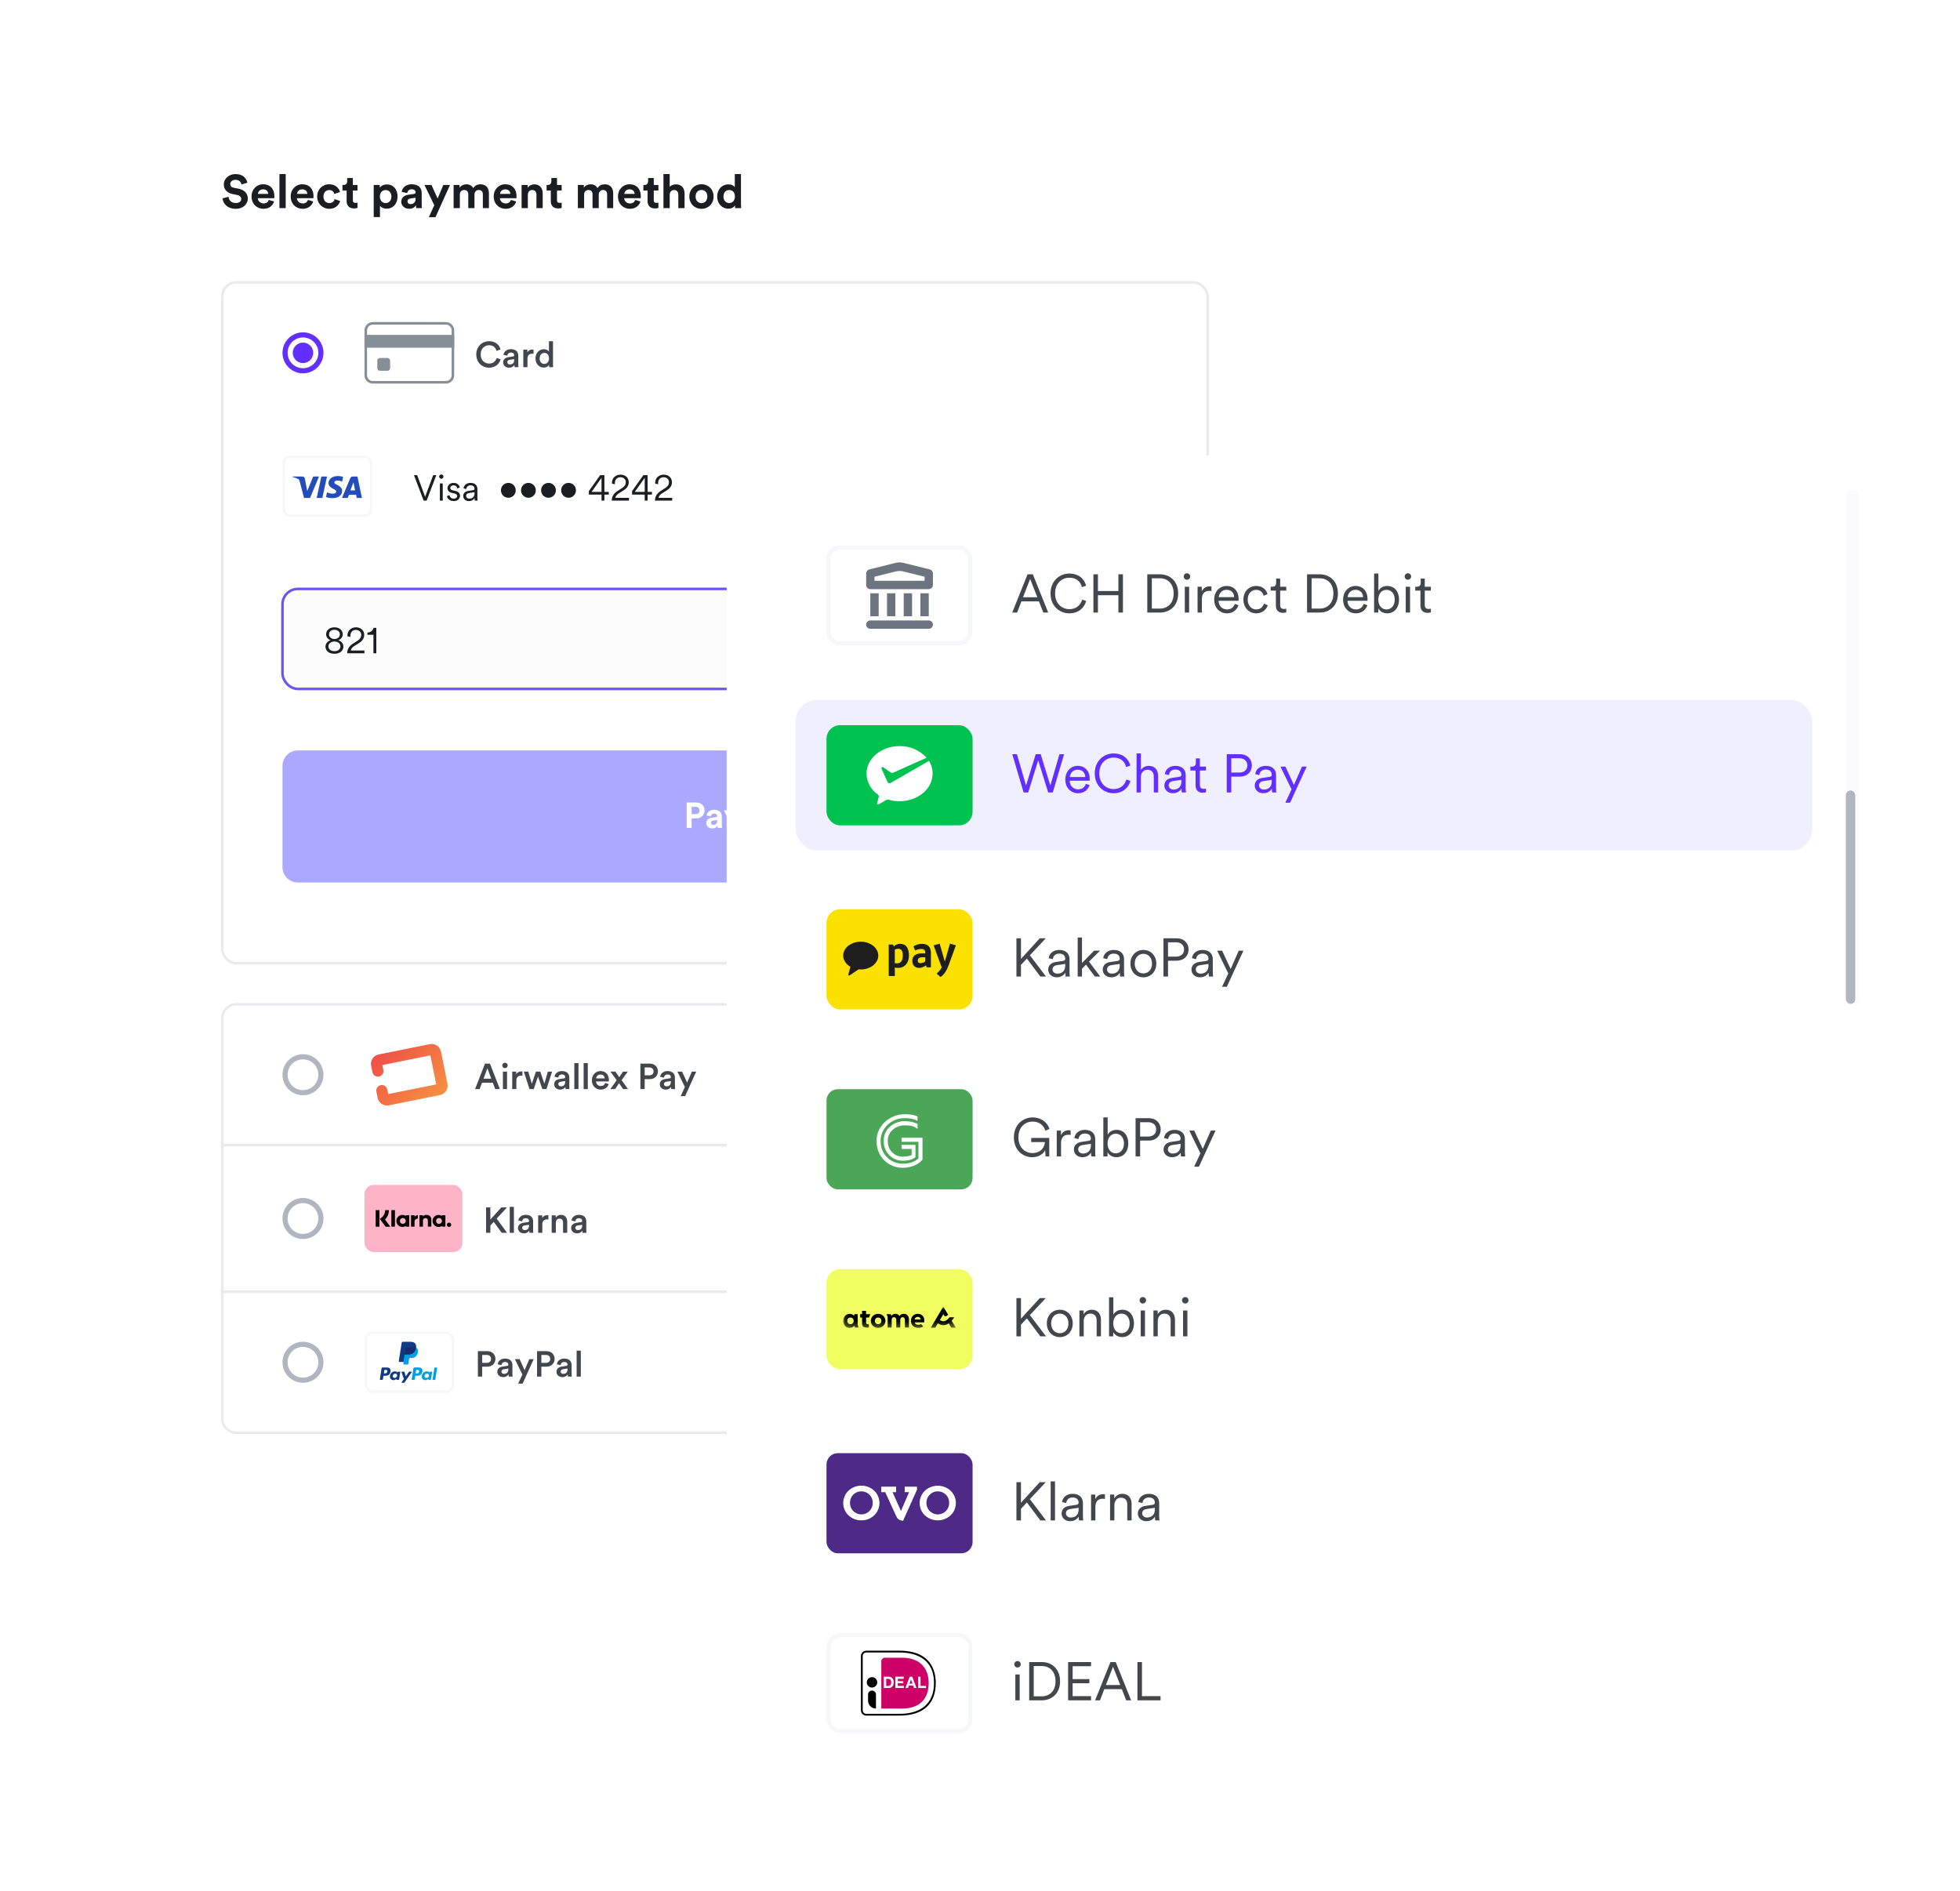 <svg width="342" height="330" viewBox="0 0 342 330" fill="none" xmlns="http://www.w3.org/2000/svg">
<g filter="url(#filter0_d_3840_99153)">
<rect x="22.14" y="16" width="205.211" height="251.042" rx="5.472" fill="white"/>
<path d="M43.162 31.88L42.144 32.192C42.087 31.872 41.824 31.371 41.085 31.371C40.535 31.371 40.174 31.724 40.174 32.11C40.174 32.43 40.379 32.685 40.806 32.767L41.619 32.923C42.678 33.128 43.244 33.817 43.244 34.638C43.244 35.533 42.497 36.436 41.143 36.436C39.6 36.436 38.918 35.443 38.828 34.614L39.879 34.334C39.928 34.909 40.33 35.426 41.151 35.426C41.758 35.426 42.095 35.123 42.095 34.712C42.095 34.376 41.84 34.113 41.389 34.023L40.576 33.858C39.649 33.67 39.05 33.07 39.05 32.192C39.05 31.158 39.977 30.37 41.077 30.37C42.489 30.37 43.031 31.224 43.162 31.88ZM44.995 33.834H46.801C46.785 33.432 46.522 33.038 45.898 33.038C45.332 33.038 45.02 33.464 44.995 33.834ZM46.908 34.885L47.819 35.155C47.614 35.853 46.974 36.436 45.98 36.436C44.872 36.436 43.895 35.64 43.895 34.277C43.895 32.988 44.847 32.151 45.882 32.151C47.13 32.151 47.876 32.947 47.876 34.244C47.876 34.4 47.86 34.564 47.86 34.581H44.971C44.995 35.114 45.447 35.5 45.989 35.5C46.497 35.5 46.776 35.246 46.908 34.885ZM49.85 36.313H48.759V30.37H49.85V36.313ZM51.825 33.834H53.631C53.614 33.432 53.352 33.038 52.728 33.038C52.161 33.038 51.85 33.464 51.825 33.834ZM53.737 34.885L54.649 35.155C54.443 35.853 53.803 36.436 52.81 36.436C51.702 36.436 50.725 35.64 50.725 34.277C50.725 32.988 51.677 32.151 52.712 32.151C53.959 32.151 54.706 32.947 54.706 34.244C54.706 34.4 54.69 34.564 54.69 34.581H51.8C51.825 35.114 52.276 35.5 52.818 35.5C53.327 35.5 53.606 35.246 53.737 34.885ZM57.46 33.161C56.902 33.161 56.434 33.563 56.434 34.294C56.434 35.024 56.91 35.434 57.468 35.434C58.026 35.434 58.305 35.065 58.396 34.753L59.356 35.073C59.175 35.746 58.543 36.436 57.468 36.436C56.278 36.436 55.342 35.533 55.342 34.294C55.342 33.046 56.261 32.151 57.435 32.151C58.535 32.151 59.159 32.832 59.331 33.514L58.355 33.842C58.256 33.505 58.002 33.161 57.46 33.161ZM61.569 31.067V32.274H62.382V33.243H61.569V34.934C61.569 35.287 61.734 35.402 62.046 35.402C62.177 35.402 62.325 35.385 62.382 35.369V36.272C62.284 36.313 62.087 36.37 61.767 36.37C60.978 36.37 60.486 35.902 60.486 35.123V33.243H59.755V32.274H59.961C60.388 32.274 60.584 31.995 60.584 31.634V31.067H61.569ZM66.299 37.872H65.208V32.274H66.266V32.767C66.447 32.455 66.899 32.184 67.506 32.184C68.688 32.184 69.369 33.087 69.369 34.285C69.369 35.508 68.606 36.411 67.465 36.411C66.907 36.411 66.496 36.19 66.299 35.919V37.872ZM68.294 34.294C68.294 33.579 67.851 33.161 67.293 33.161C66.734 33.161 66.283 33.579 66.283 34.294C66.283 35.008 66.734 35.434 67.293 35.434C67.851 35.434 68.294 35.016 68.294 34.294ZM70.012 35.213C70.012 34.49 70.545 34.088 71.218 33.99L72.212 33.842C72.441 33.809 72.515 33.694 72.515 33.555C72.515 33.267 72.294 33.029 71.834 33.029C71.358 33.029 71.095 33.333 71.062 33.686L70.094 33.481C70.159 32.849 70.742 32.151 71.826 32.151C73.106 32.151 73.582 32.873 73.582 33.686V35.672C73.582 35.886 73.607 36.173 73.632 36.313H72.63C72.606 36.206 72.589 35.984 72.589 35.828C72.384 36.149 71.998 36.428 71.399 36.428C70.537 36.428 70.012 35.845 70.012 35.213ZM71.629 35.615C72.088 35.615 72.515 35.393 72.515 34.679V34.499L71.604 34.638C71.325 34.679 71.103 34.835 71.103 35.147C71.103 35.385 71.276 35.615 71.629 35.615ZM75.983 37.905H74.826L75.778 35.804L74.063 32.274H75.286L76.361 34.638L77.354 32.274H78.52L75.983 37.905ZM80.239 36.313H79.148V32.274H80.19V32.767C80.412 32.373 80.929 32.159 81.372 32.159C81.922 32.159 82.365 32.397 82.57 32.832C82.891 32.34 83.317 32.159 83.851 32.159C84.598 32.159 85.312 32.611 85.312 33.694V36.313H84.253V33.916C84.253 33.481 84.04 33.153 83.539 33.153C83.071 33.153 82.792 33.514 82.792 33.949V36.313H81.709V33.916C81.709 33.481 81.487 33.153 80.995 33.153C80.518 33.153 80.239 33.505 80.239 33.949V36.313ZM87.248 33.834H89.054C89.037 33.432 88.775 33.038 88.151 33.038C87.585 33.038 87.273 33.464 87.248 33.834ZM89.161 34.885L90.072 35.155C89.867 35.853 89.226 36.436 88.233 36.436C87.125 36.436 86.148 35.64 86.148 34.277C86.148 32.988 87.1 32.151 88.135 32.151C89.382 32.151 90.129 32.947 90.129 34.244C90.129 34.4 90.113 34.564 90.113 34.581H87.223C87.248 35.114 87.699 35.5 88.241 35.5C88.75 35.5 89.029 35.246 89.161 34.885ZM92.103 33.99V36.313H91.011V32.274H92.07V32.775C92.317 32.356 92.801 32.167 93.236 32.167C94.237 32.167 94.697 32.882 94.697 33.768V36.313H93.605V33.957C93.605 33.505 93.384 33.153 92.858 33.153C92.382 33.153 92.103 33.522 92.103 33.99ZM97.193 31.067V32.274H98.006V33.243H97.193V34.934C97.193 35.287 97.357 35.402 97.669 35.402C97.8 35.402 97.948 35.385 98.006 35.369V36.272C97.907 36.313 97.71 36.37 97.39 36.37C96.602 36.37 96.109 35.902 96.109 35.123V33.243H95.379V32.274H95.584C96.011 32.274 96.208 31.995 96.208 31.634V31.067H97.193ZM101.923 36.313H100.831V32.274H101.874V32.767C102.095 32.373 102.612 32.159 103.056 32.159C103.606 32.159 104.049 32.397 104.254 32.832C104.574 32.34 105.001 32.159 105.535 32.159C106.281 32.159 106.996 32.611 106.996 33.694V36.313H105.937V33.916C105.937 33.481 105.723 33.153 105.223 33.153C104.755 33.153 104.476 33.514 104.476 33.949V36.313H103.392V33.916C103.392 33.481 103.17 33.153 102.678 33.153C102.202 33.153 101.923 33.505 101.923 33.949V36.313ZM108.931 33.834H110.737C110.721 33.432 110.458 33.038 109.834 33.038C109.268 33.038 108.956 33.464 108.931 33.834ZM110.844 34.885L111.755 35.155C111.55 35.853 110.91 36.436 109.916 36.436C108.808 36.436 107.832 35.64 107.832 34.277C107.832 32.988 108.784 32.151 109.818 32.151C111.066 32.151 111.813 32.947 111.813 34.244C111.813 34.4 111.796 34.564 111.796 34.581H108.907C108.931 35.114 109.383 35.5 109.925 35.5C110.434 35.5 110.713 35.246 110.844 34.885ZM114.075 31.067V32.274H114.887V33.243H114.075V34.934C114.075 35.287 114.239 35.402 114.551 35.402C114.682 35.402 114.83 35.385 114.887 35.369V36.272C114.789 36.313 114.592 36.37 114.272 36.37C113.484 36.37 112.991 35.902 112.991 35.123V33.243H112.261V32.274H112.466C112.893 32.274 113.09 31.995 113.09 31.634V31.067H114.075ZM116.857 33.941V36.313H115.765V30.37H116.857V32.611C117.119 32.299 117.563 32.167 117.948 32.167C118.975 32.167 119.451 32.882 119.451 33.768V36.313H118.359V33.957C118.359 33.505 118.137 33.153 117.612 33.153C117.152 33.153 116.881 33.497 116.857 33.941ZM122.398 35.443C122.932 35.443 123.424 35.057 123.424 34.294C123.424 33.53 122.932 33.144 122.398 33.144C121.865 33.144 121.372 33.53 121.372 34.294C121.372 35.049 121.865 35.443 122.398 35.443ZM122.398 32.151C123.605 32.151 124.516 33.046 124.516 34.294C124.516 35.533 123.605 36.436 122.398 36.436C121.191 36.436 120.28 35.533 120.28 34.294C120.28 33.046 121.191 32.151 122.398 32.151ZM129.292 30.37V35.582C129.292 35.853 129.308 36.149 129.324 36.313H128.282C128.265 36.231 128.241 36.034 128.241 35.845C128.06 36.165 127.65 36.411 127.108 36.411C125.959 36.411 125.138 35.508 125.138 34.285C125.138 33.103 125.934 32.176 127.075 32.176C127.773 32.176 128.101 32.463 128.216 32.676V30.37H129.292ZM126.238 34.285C126.238 35.008 126.665 35.434 127.239 35.434C127.798 35.434 128.233 35.008 128.233 34.277C128.233 33.555 127.798 33.153 127.239 33.153C126.681 33.153 126.238 33.563 126.238 34.285Z" fill="#1A1D21"/>
<rect x="38.781" y="49.269" width="171.93" height="118.81" rx="2.46" fill="white"/>
<rect x="38.781" y="49.269" width="171.93" height="118.81" rx="2.46" stroke="#E8EAED" stroke-width="0.447"/>
<circle cx="52.867" cy="61.566" r="3.13" fill="white" stroke="#612FFF" stroke-width="0.894"/>
<circle cx="52.867" cy="61.567" r="1.789" fill="#612FFF"/>
<path d="M63.823 57.653C63.823 56.974 64.373 56.424 65.052 56.424H77.799C78.477 56.424 79.028 56.974 79.028 57.653V65.48C79.028 66.159 78.477 66.709 77.799 66.709H65.052C64.373 66.709 63.823 66.159 63.823 65.48V57.653Z" stroke="#868E98" stroke-width="0.447"/>
<rect x="63.6" y="58.436" width="15.652" height="2.236" fill="#868E98"/>
<rect x="65.835" y="62.461" width="2.236" height="2.236" rx="0.447" fill="#868E98"/>
<path d="M85.345 64.16C84.15 64.16 83.104 63.296 83.104 61.85C83.104 60.404 84.187 59.534 85.339 59.534C86.466 59.534 87.136 60.197 87.336 60.974L86.629 61.212C86.497 60.673 86.084 60.241 85.339 60.241C84.607 60.241 83.874 60.773 83.874 61.85C83.874 62.889 84.588 63.44 85.345 63.44C86.09 63.44 86.516 62.965 86.666 62.464L87.355 62.689C87.155 63.44 86.479 64.16 85.345 64.16ZM87.793 63.24C87.793 62.695 88.194 62.395 88.713 62.32L89.496 62.201C89.671 62.176 89.721 62.088 89.721 61.982C89.721 61.725 89.546 61.518 89.145 61.518C88.763 61.518 88.551 61.763 88.519 62.069L87.856 61.919C87.912 61.393 88.388 60.924 89.139 60.924C90.078 60.924 90.435 61.456 90.435 62.063V63.578C90.435 63.853 90.466 64.035 90.473 64.066H89.796C89.79 64.048 89.765 63.922 89.765 63.678C89.621 63.91 89.321 64.16 88.826 64.16C88.188 64.16 87.793 63.722 87.793 63.24ZM88.964 63.591C89.371 63.591 89.721 63.397 89.721 62.802V62.664L88.926 62.783C88.701 62.821 88.519 62.946 88.519 63.196C88.519 63.403 88.676 63.591 88.964 63.591ZM93.097 60.999V61.737C93.016 61.725 92.934 61.719 92.859 61.719C92.296 61.719 92.039 62.044 92.039 62.614V64.066H91.313V61.017H92.02V61.506C92.165 61.174 92.502 60.98 92.903 60.98C92.991 60.98 93.066 60.992 93.097 60.999ZM94.162 62.533C94.162 63.115 94.488 63.503 94.983 63.503C95.458 63.503 95.79 63.108 95.79 62.526C95.79 61.944 95.465 61.581 94.989 61.581C94.513 61.581 94.162 61.95 94.162 62.533ZM96.491 59.534V63.509C96.491 63.785 96.516 64.016 96.523 64.066H95.828C95.815 63.998 95.796 63.797 95.796 63.672C95.652 63.929 95.333 64.141 94.901 64.141C94.025 64.141 93.436 63.453 93.436 62.533C93.436 61.656 94.031 60.936 94.889 60.936C95.421 60.936 95.69 61.18 95.784 61.374V59.534H96.491Z" fill="#42474D"/>
<rect x="49.513" y="79.705" width="15.204" height="10.285" rx="1.118" fill="white"/>
<rect x="49.513" y="79.705" width="15.204" height="10.285" rx="1.118" stroke="#F6F7F8" stroke-width="0.447"/>
<path fill-rule="evenodd" clip-rule="evenodd" d="M54.097 86.89H53.052L52.268 83.895C52.231 83.757 52.152 83.635 52.036 83.578C51.746 83.433 51.427 83.318 51.078 83.26V83.145H52.761C52.994 83.145 53.168 83.318 53.197 83.52L53.604 85.68L54.648 83.145H55.664L54.097 86.89ZM56.245 86.89H55.258L56.07 83.145H57.057L56.245 86.89ZM58.334 84.183C58.363 83.981 58.537 83.866 58.741 83.866C59.06 83.837 59.408 83.895 59.698 84.038L59.873 83.232C59.582 83.117 59.263 83.059 58.973 83.059C58.015 83.059 57.318 83.578 57.318 84.298C57.318 84.845 57.812 85.133 58.16 85.306C58.537 85.479 58.682 85.594 58.654 85.767C58.654 86.026 58.363 86.141 58.073 86.141C57.725 86.141 57.376 86.055 57.057 85.911L56.883 86.718C57.231 86.861 57.609 86.919 57.957 86.919C59.031 86.948 59.698 86.43 59.698 85.652C59.698 84.672 58.334 84.615 58.334 84.183ZM63.152 86.89L62.369 83.145H61.527C61.353 83.145 61.178 83.26 61.12 83.433L59.669 86.89H60.685L60.888 86.343H62.136L62.252 86.89H63.152ZM61.672 84.154L61.962 85.565H61.149L61.672 84.154Z" fill="#224DBA"/>
<path d="M74.181 86.69L75.583 82.909H76.134L74.444 87.347H73.918L72.234 82.909H72.791L74.181 86.69ZM77.255 87.347H76.754V84.349H77.255V87.347ZM76.629 83.165C76.629 82.959 76.798 82.79 77.005 82.79C77.211 82.79 77.38 82.959 77.38 83.165C77.38 83.372 77.211 83.541 77.005 83.541C76.798 83.541 76.629 83.372 76.629 83.165ZM77.99 86.559L78.44 86.402C78.484 86.746 78.741 87.009 79.192 87.009C79.549 87.009 79.774 86.809 79.774 86.552C79.774 86.327 79.592 86.177 79.317 86.114L78.829 86.001C78.371 85.895 78.084 85.601 78.084 85.169C78.084 84.668 78.559 84.261 79.129 84.261C79.905 84.261 80.174 84.755 80.243 85.062L79.799 85.225C79.761 85.019 79.605 84.687 79.129 84.687C78.816 84.687 78.572 84.887 78.572 85.137C78.572 85.35 78.703 85.482 78.966 85.544L79.455 85.657C79.981 85.776 80.268 86.083 80.268 86.527C80.268 86.959 79.899 87.435 79.185 87.435C78.397 87.435 78.04 86.934 77.99 86.559ZM80.827 86.552C80.827 86.026 81.197 85.732 81.722 85.657L82.53 85.538C82.749 85.507 82.799 85.413 82.799 85.281C82.799 84.943 82.574 84.687 82.104 84.687C81.666 84.687 81.403 84.95 81.359 85.332L80.883 85.219C80.946 84.649 81.447 84.261 82.092 84.261C82.943 84.261 83.3 84.749 83.3 85.332V86.847C83.3 87.097 83.319 87.254 83.338 87.347H82.849C82.837 87.278 82.812 87.128 82.812 86.897C82.68 87.141 82.355 87.435 81.816 87.435C81.197 87.435 80.827 87.009 80.827 86.552ZM81.879 87.009C82.399 87.009 82.799 86.721 82.799 86.083V85.882L81.823 86.026C81.535 86.07 81.328 86.233 81.328 86.527C81.328 86.771 81.535 87.009 81.879 87.009ZM87.41 85.557C87.41 84.831 87.986 84.261 88.7 84.261C89.413 84.261 89.99 84.831 89.99 85.557C89.99 86.283 89.413 86.853 88.7 86.853C87.986 86.853 87.41 86.283 87.41 85.557ZM90.913 85.557C90.913 84.831 91.489 84.261 92.203 84.261C92.917 84.261 93.493 84.831 93.493 85.557C93.493 86.283 92.917 86.853 92.203 86.853C91.489 86.853 90.913 86.283 90.913 85.557ZM94.417 85.557C94.417 84.831 94.993 84.261 95.706 84.261C96.42 84.261 96.996 84.831 96.996 85.557C96.996 86.283 96.42 86.853 95.706 86.853C94.993 86.853 94.417 86.283 94.417 85.557ZM97.92 85.557C97.92 84.831 98.496 84.261 99.21 84.261C99.923 84.261 100.499 84.831 100.499 85.557C100.499 86.283 99.923 86.853 99.21 86.853C98.496 86.853 97.92 86.283 97.92 85.557ZM102.75 86.302V85.695L104.722 82.909H105.46V85.826H106.224V86.302H105.46V87.347H104.96V86.302H102.75ZM104.96 85.826V83.378L103.225 85.826H104.96ZM109.75 87.347H106.745C106.757 86.665 107.039 86.127 107.753 85.67L108.554 85.15C108.986 84.874 109.193 84.549 109.193 84.154C109.193 83.691 108.874 83.272 108.26 83.272C107.64 83.272 107.296 83.704 107.296 84.286C107.296 84.349 107.296 84.411 107.308 84.486L106.795 84.405C106.789 84.361 106.782 84.28 106.782 84.23C106.782 83.416 107.434 82.821 108.26 82.821C109.193 82.821 109.712 83.434 109.712 84.148C109.712 84.737 109.381 85.194 108.867 85.526L107.947 86.108C107.672 86.283 107.427 86.527 107.371 86.872H109.75V87.347ZM110.288 86.302V85.695L112.26 82.909H112.999V85.826H113.763V86.302H112.999V87.347H112.498V86.302H110.288ZM112.498 85.826V83.378L110.764 85.826H112.498ZM117.288 87.347H114.283C114.296 86.665 114.578 86.127 115.291 85.67L116.093 85.15C116.525 84.874 116.731 84.549 116.731 84.154C116.731 83.691 116.412 83.272 115.798 83.272C115.179 83.272 114.834 83.704 114.834 84.286C114.834 84.349 114.834 84.411 114.847 84.486L114.333 84.405C114.327 84.361 114.321 84.28 114.321 84.23C114.321 83.416 114.972 82.821 115.798 82.821C116.731 82.821 117.251 83.434 117.251 84.148C117.251 84.737 116.919 85.194 116.406 85.526L115.485 86.108C115.21 86.283 114.966 86.527 114.909 86.872H117.288V87.347Z" fill="#1A1D21"/>
<path d="M173.682 86.941C172.486 86.941 171.441 86.077 171.441 84.631C171.441 83.185 172.524 82.315 173.676 82.315C174.803 82.315 175.473 82.978 175.673 83.755L174.965 83.993C174.834 83.454 174.421 83.022 173.676 83.022C172.943 83.022 172.211 83.554 172.211 84.631C172.211 85.67 172.924 86.221 173.682 86.221C174.427 86.221 174.853 85.746 175.003 85.245L175.692 85.47C175.491 86.221 174.815 86.941 173.682 86.941ZM177.156 85.057V86.847H176.429V82.315H177.156V84.093C177.362 83.823 177.707 83.711 178.026 83.711C178.777 83.711 179.14 84.249 179.14 84.919V86.847H178.414V85.044C178.414 84.669 178.245 84.368 177.788 84.368C177.387 84.368 177.168 84.669 177.156 85.057ZM179.936 86.021C179.936 85.476 180.337 85.176 180.856 85.101L181.639 84.982C181.814 84.957 181.864 84.869 181.864 84.763C181.864 84.506 181.689 84.299 181.288 84.299C180.907 84.299 180.694 84.543 180.662 84.85L179.999 84.7C180.055 84.174 180.531 83.705 181.282 83.705C182.221 83.705 182.578 84.237 182.578 84.844V86.359C182.578 86.635 182.609 86.816 182.616 86.847H181.94C181.933 86.829 181.908 86.703 181.908 86.459C181.764 86.691 181.464 86.941 180.969 86.941C180.331 86.941 179.936 86.503 179.936 86.021ZM181.107 86.372C181.514 86.372 181.864 86.177 181.864 85.583V85.445L181.069 85.564C180.844 85.602 180.662 85.727 180.662 85.977C180.662 86.184 180.819 86.372 181.107 86.372ZM184.294 85.088V86.847H183.568V83.799H184.275V84.205C184.476 83.855 184.839 83.711 185.177 83.711C185.922 83.711 186.279 84.249 186.279 84.919V86.847H185.552V85.044C185.552 84.669 185.383 84.368 184.926 84.368C184.513 84.368 184.294 84.688 184.294 85.088ZM187.068 87.016L187.738 86.841C187.788 87.217 188.082 87.499 188.502 87.499C189.078 87.499 189.366 87.204 189.366 86.585V86.265C189.234 86.503 188.928 86.71 188.483 86.71C187.669 86.71 187.075 86.084 187.075 85.226C187.075 84.412 187.644 83.742 188.483 83.742C188.959 83.742 189.253 83.936 189.385 84.187V83.799H190.086V86.559C190.086 87.373 189.666 88.131 188.521 88.131C187.713 88.131 187.15 87.63 187.068 87.016ZM188.602 86.09C189.065 86.09 189.385 85.752 189.385 85.226C189.385 84.706 189.053 84.368 188.602 84.368C188.139 84.368 187.807 84.706 187.807 85.226C187.807 85.758 188.126 86.09 188.602 86.09ZM191.648 84.988H193.145C193.132 84.631 192.894 84.312 192.393 84.312C191.936 84.312 191.673 84.662 191.648 84.988ZM193.226 85.783L193.84 85.977C193.677 86.509 193.195 86.941 192.462 86.941C191.636 86.941 190.903 86.34 190.903 85.307C190.903 84.343 191.617 83.705 192.387 83.705C193.326 83.705 193.877 84.324 193.877 85.288C193.877 85.407 193.865 85.508 193.858 85.52H191.63C191.648 85.983 192.012 86.315 192.462 86.315C192.901 86.315 193.126 86.084 193.226 85.783Z" fill="#612FFF"/>
<rect x="49.29" y="102.762" width="150.913" height="17.449" rx="2.683" fill="#FCFCFD"/>
<rect x="49.29" y="102.762" width="150.913" height="17.449" rx="2.683" stroke="#6B54F0" stroke-width="0.447"/>
<path d="M58.354 114.074C57.359 114.074 56.789 113.517 56.789 112.828C56.789 112.271 57.184 111.87 57.684 111.72C57.259 111.576 56.902 111.182 56.902 110.668C56.902 109.961 57.522 109.46 58.354 109.46C59.193 109.46 59.807 109.961 59.807 110.668C59.807 111.176 59.462 111.576 59.024 111.72C59.525 111.864 59.919 112.271 59.919 112.828C59.919 113.517 59.35 114.074 58.354 114.074ZM58.354 111.501C58.899 111.501 59.3 111.169 59.3 110.687C59.3 110.23 58.93 109.886 58.354 109.886C57.778 109.886 57.409 110.23 57.409 110.687C57.409 111.169 57.81 111.501 58.354 111.501ZM58.354 113.623C59.018 113.623 59.4 113.26 59.4 112.791C59.4 112.309 59.018 111.939 58.354 111.939C57.691 111.939 57.309 112.309 57.309 112.791C57.309 113.26 57.691 113.623 58.354 113.623ZM63.59 113.987H60.585C60.598 113.304 60.88 112.766 61.593 112.309L62.395 111.789C62.827 111.514 63.033 111.188 63.033 110.794C63.033 110.33 62.714 109.911 62.1 109.911C61.481 109.911 61.136 110.343 61.136 110.925C61.136 110.988 61.136 111.05 61.149 111.125L60.635 111.044C60.629 111 60.623 110.919 60.623 110.869C60.623 110.055 61.274 109.46 62.1 109.46C63.033 109.46 63.553 110.074 63.553 110.787C63.553 111.376 63.221 111.833 62.708 112.165L61.787 112.747C61.512 112.922 61.268 113.166 61.211 113.511H63.59V113.987ZM65.662 113.987H65.161V110.762H64.11V110.38C64.686 110.355 65.093 109.999 65.193 109.548H65.662V113.987Z" fill="#1A1D21"/>
<path fill-rule="evenodd" clip-rule="evenodd" d="M183.357 107.85H191.567C191.891 107.85 192.153 108.113 192.153 108.438V110.2H192.154V111.375H192.153V114.312C192.153 114.636 191.891 114.899 191.567 114.899H183.357C183.033 114.899 182.771 114.636 182.771 114.312V108.438C182.771 108.113 183.033 107.85 183.357 107.85ZM190.981 110.2V109.025H183.944V110.2H190.981ZM183.944 111.375H190.981V113.724H183.944V111.375Z" fill="#D7DBE0"/>
<ellipse cx="191.26" cy="109.249" rx="3.128" ry="3.133" fill="#B0B6BF"/>
<path d="M190.106 108.247V109.906H189.755V108.58H189.745L189.365 108.818V108.507L189.776 108.247H190.106ZM190.5 109.906V109.653L191.09 109.107C191.14 109.058 191.183 109.014 191.217 108.975C191.251 108.937 191.277 108.899 191.295 108.861C191.313 108.823 191.322 108.783 191.322 108.739C191.322 108.69 191.311 108.649 191.289 108.613C191.266 108.578 191.236 108.551 191.198 108.532C191.16 108.512 191.116 108.502 191.068 108.502C191.017 108.502 190.972 108.513 190.935 108.533C190.897 108.554 190.868 108.583 190.847 108.622C190.827 108.66 190.816 108.705 190.816 108.758H190.484C190.484 108.65 190.508 108.556 190.557 108.476C190.606 108.396 190.675 108.334 190.764 108.29C190.852 108.247 190.954 108.225 191.07 108.225C191.189 108.225 191.292 108.246 191.38 108.288C191.469 108.329 191.538 108.387 191.587 108.461C191.636 108.535 191.66 108.62 191.66 108.715C191.66 108.778 191.648 108.84 191.623 108.901C191.599 108.962 191.555 109.03 191.493 109.104C191.43 109.178 191.342 109.267 191.228 109.371L190.986 109.608V109.619H191.682V109.906H190.5ZM192.549 109.929C192.428 109.929 192.321 109.908 192.226 109.866C192.132 109.824 192.058 109.766 192.004 109.693C191.95 109.619 191.922 109.534 191.92 109.437H192.273C192.275 109.478 192.289 109.513 192.313 109.544C192.338 109.574 192.371 109.598 192.412 109.614C192.453 109.631 192.499 109.64 192.55 109.64C192.604 109.64 192.651 109.63 192.692 109.611C192.733 109.592 192.765 109.566 192.788 109.533C192.812 109.499 192.823 109.461 192.823 109.417C192.823 109.373 192.811 109.333 192.786 109.299C192.762 109.265 192.727 109.238 192.681 109.218C192.635 109.199 192.581 109.189 192.519 109.189H192.364V108.932H192.519C192.572 108.932 192.618 108.923 192.659 108.904C192.7 108.886 192.732 108.86 192.754 108.828C192.777 108.795 192.788 108.757 192.788 108.713C192.788 108.671 192.778 108.635 192.758 108.604C192.739 108.572 192.711 108.547 192.676 108.529C192.641 108.511 192.6 108.502 192.553 108.502C192.505 108.502 192.462 108.511 192.422 108.528C192.383 108.545 192.351 108.569 192.328 108.6C192.304 108.632 192.291 108.668 192.289 108.711H191.953C191.955 108.615 191.982 108.531 192.035 108.458C192.088 108.385 192.159 108.328 192.249 108.287C192.339 108.245 192.441 108.225 192.554 108.225C192.669 108.225 192.769 108.245 192.855 108.287C192.941 108.329 193.007 108.385 193.055 108.455C193.103 108.526 193.127 108.605 193.126 108.692C193.127 108.785 193.098 108.862 193.039 108.924C192.982 108.987 192.906 109.026 192.813 109.043V109.056C192.935 109.071 193.028 109.114 193.092 109.183C193.156 109.251 193.188 109.337 193.188 109.44C193.188 109.535 193.161 109.619 193.106 109.692C193.051 109.766 192.976 109.823 192.88 109.866C192.784 109.908 192.674 109.929 192.549 109.929Z" fill="#F6F7F8"/>
<path d="M49.29 133.633C49.29 132.148 50.493 130.944 51.978 130.944H197.089C198.574 130.944 199.778 132.148 199.778 133.633V151.304C199.778 152.789 198.574 153.993 197.089 153.993H51.978C50.493 153.993 49.29 152.789 49.29 151.304V133.633Z" fill="#ABA8FF"/>
<path d="M120.687 142.052H121.369C121.801 142.052 122.064 141.801 122.064 141.419C122.064 141.025 121.801 140.781 121.369 140.781H120.687V142.052ZM121.476 142.797H120.681V144.468H119.817V140.029H121.476C122.352 140.029 122.935 140.612 122.935 141.413C122.935 142.221 122.352 142.797 121.476 142.797ZM123.228 143.629C123.228 143.078 123.635 142.772 124.148 142.697L124.906 142.584C125.081 142.559 125.137 142.471 125.137 142.365C125.137 142.146 124.968 141.964 124.618 141.964C124.255 141.964 124.054 142.196 124.029 142.465L123.291 142.308C123.341 141.826 123.785 141.294 124.612 141.294C125.588 141.294 125.951 141.845 125.951 142.465V143.98C125.951 144.143 125.97 144.362 125.989 144.468H125.225C125.206 144.387 125.194 144.218 125.194 144.099C125.037 144.343 124.743 144.556 124.286 144.556C123.629 144.556 123.228 144.111 123.228 143.629ZM124.461 143.936C124.812 143.936 125.137 143.767 125.137 143.222V143.085L124.443 143.191C124.23 143.222 124.061 143.341 124.061 143.579C124.061 143.761 124.192 143.936 124.461 143.936ZM127.783 145.683H126.9L127.626 144.08L126.318 141.388H127.25L128.071 143.191L128.828 141.388H129.717L127.783 145.683Z" fill="white"/>
<path d="M38.781 177.694C38.781 176.335 39.882 175.234 41.24 175.234H208.252C209.61 175.234 210.711 176.335 210.711 177.694V199.829H38.781V177.694Z" fill="white"/>
<path d="M38.781 177.694C38.781 176.335 39.882 175.234 41.24 175.234H208.252C209.61 175.234 210.711 176.335 210.711 177.694V199.829H38.781V177.694Z" stroke="#E8EAED" stroke-width="0.447"/>
<circle cx="52.867" cy="187.532" r="3.13" fill="white" stroke="#B0B6BF" stroke-width="0.894"/>
<path d="M67.52 192.898C67.136 192.898 66.764 192.765 66.467 192.522C66.17 192.279 65.966 191.94 65.889 191.564L65.674 190.494C65.623 190.242 65.675 189.979 65.817 189.765C65.96 189.55 66.182 189.401 66.435 189.35C66.687 189.299 66.95 189.351 67.164 189.493C67.379 189.636 67.528 189.858 67.579 190.111L67.739 190.904L76.117 189.217L75.098 184.153L66.719 185.841L66.892 186.705C66.943 186.957 66.891 187.22 66.749 187.434C66.606 187.649 66.384 187.798 66.132 187.849C65.879 187.9 65.617 187.848 65.402 187.705C65.187 187.563 65.038 187.341 64.987 187.088L64.759 185.953C64.672 185.521 64.761 185.073 65.005 184.706C65.249 184.339 65.628 184.083 66.06 183.996L74.991 182.198C75.423 182.111 75.871 182.2 76.238 182.444C76.605 182.688 76.86 183.067 76.947 183.499L78.078 189.115C78.165 189.547 78.076 189.995 77.832 190.362C77.589 190.729 77.209 190.985 76.777 191.072L67.847 192.87C67.739 192.89 67.63 192.899 67.52 192.898Z" fill="url(#paint0_linear_3840_99153)"/>
<path d="M86.403 190.032L85.983 188.917H84.105L83.692 190.032H82.897L84.625 185.593H85.495L87.223 190.032H86.403ZM85.044 186.407L84.368 188.222H85.72L85.044 186.407ZM88.474 190.032H87.754V186.983H88.474V190.032ZM87.641 185.912C87.641 185.649 87.854 185.436 88.111 185.436C88.374 185.436 88.586 185.649 88.586 185.912C88.586 186.175 88.374 186.382 88.111 186.382C87.854 186.382 87.641 186.175 87.641 185.912ZM91.158 186.964V187.703C91.077 187.69 90.996 187.684 90.92 187.684C90.357 187.684 90.1 188.01 90.1 188.579V190.032H89.374V186.983H90.081V187.471C90.225 187.139 90.564 186.945 90.964 186.945C91.052 186.945 91.127 186.958 91.158 186.964ZM93.518 186.983H94.269L94.989 189.093L95.597 186.983H96.335L95.359 190.032H94.633L93.875 187.841L93.136 190.032H92.391L91.402 186.983H92.178L92.798 189.093L93.518 186.983ZM96.694 189.205C96.694 188.661 97.095 188.36 97.614 188.285L98.397 188.166C98.572 188.141 98.622 188.053 98.622 187.947C98.622 187.69 98.447 187.484 98.046 187.484C97.664 187.484 97.451 187.728 97.42 188.035L96.757 187.884C96.813 187.358 97.289 186.889 98.04 186.889C98.979 186.889 99.336 187.421 99.336 188.028V189.543C99.336 189.819 99.367 190 99.374 190.032H98.697C98.691 190.013 98.666 189.888 98.666 189.644C98.522 189.875 98.222 190.126 97.727 190.126C97.088 190.126 96.694 189.687 96.694 189.205ZM97.865 189.556C98.272 189.556 98.622 189.362 98.622 188.767V188.629L97.827 188.748C97.602 188.786 97.42 188.911 97.42 189.162C97.42 189.368 97.577 189.556 97.865 189.556ZM100.94 190.032H100.214V185.499H100.94V190.032ZM102.566 190.032H101.84V185.499H102.566V190.032ZM104.017 188.172H105.514C105.501 187.815 105.263 187.496 104.762 187.496C104.305 187.496 104.042 187.847 104.017 188.172ZM105.595 188.967L106.209 189.162C106.046 189.694 105.564 190.126 104.831 190.126C104.005 190.126 103.272 189.525 103.272 188.492C103.272 187.527 103.986 186.889 104.756 186.889C105.695 186.889 106.246 187.509 106.246 188.473C106.246 188.592 106.234 188.692 106.227 188.704H103.999C104.017 189.168 104.381 189.5 104.831 189.5C105.27 189.5 105.495 189.268 105.595 188.967ZM106.497 190.032L107.605 188.492L106.516 186.983H107.38C107.436 187.077 107.993 187.872 108.049 187.959L108.713 186.983H109.54L108.469 188.479L109.577 190.032H108.726L108.018 189.011C107.956 189.105 107.386 189.938 107.33 190.032H106.497ZM112.492 187.634H113.275C113.751 187.634 114.039 187.371 114.039 186.952C114.039 186.526 113.751 186.257 113.275 186.257H112.492V187.634ZM113.388 188.298H112.492V190.032H111.741V185.593H113.388C114.239 185.593 114.802 186.169 114.802 186.945C114.802 187.728 114.239 188.298 113.388 188.298ZM115.127 189.205C115.127 188.661 115.528 188.36 116.048 188.285L116.83 188.166C117.006 188.141 117.056 188.053 117.056 187.947C117.056 187.69 116.88 187.484 116.48 187.484C116.098 187.484 115.885 187.728 115.854 188.035L115.19 187.884C115.246 187.358 115.722 186.889 116.473 186.889C117.412 186.889 117.769 187.421 117.769 188.028V189.543C117.769 189.819 117.801 190 117.807 190.032H117.131C117.124 190.013 117.099 189.888 117.099 189.644C116.955 189.875 116.655 190.126 116.16 190.126C115.522 190.126 115.127 189.687 115.127 189.205ZM116.298 189.556C116.705 189.556 117.056 189.362 117.056 188.767V188.629L116.261 188.748C116.035 188.786 115.854 188.911 115.854 189.162C115.854 189.368 116.01 189.556 116.298 189.556ZM119.545 191.265H118.768L119.501 189.669L118.199 186.983H119.019L119.895 188.911L120.715 186.983H121.485L119.545 191.265Z" fill="#42474D"/>
<rect x="38.781" y="199.83" width="171.93" height="25.575" fill="white"/>
<rect x="38.781" y="199.83" width="171.93" height="25.575" stroke="#E8EAED" stroke-width="0.447"/>
<circle cx="52.867" cy="212.617" r="3.13" fill="white" stroke="#B0B6BF" stroke-width="0.894"/>
<g clip-path="url(#clip0_3840_99153)">
<rect x="63.6" y="206.761" width="17.08" height="11.712" rx="1.586" fill="#FFB3C7"/>
<path d="M77.119 212.172C76.96 212.064 76.775 212.001 76.584 211.99C76.392 211.979 76.202 212.021 76.032 212.111C75.863 212.2 75.721 212.335 75.622 212.499C75.523 212.663 75.471 212.851 75.471 213.043C75.471 213.235 75.523 213.423 75.622 213.587C75.721 213.751 75.863 213.885 76.032 213.975C76.202 214.064 76.392 214.106 76.584 214.095C76.775 214.085 76.96 214.022 77.119 213.914V214.042H77.717V212.044H77.119V212.172ZM76.575 213.557C76.474 213.552 76.377 213.517 76.296 213.457C76.215 213.397 76.154 213.315 76.119 213.221C76.084 213.126 76.078 213.024 76.101 212.926C76.124 212.828 76.175 212.739 76.248 212.669C76.321 212.6 76.412 212.554 76.512 212.536C76.611 212.518 76.713 212.53 76.805 212.57C76.898 212.61 76.977 212.676 77.032 212.76C77.087 212.844 77.117 212.942 77.117 213.043C77.113 213.183 77.054 213.316 76.952 213.412C76.85 213.508 76.715 213.56 76.575 213.557Z" fill="black"/>
<path d="M68.915 211.153H68.289V214.042H68.915V211.153Z" fill="black"/>
<path d="M74.408 211.99C74.291 211.983 74.173 212.005 74.066 212.053C73.958 212.102 73.864 212.176 73.792 212.269V212.044H73.196V214.042H73.799V212.992C73.795 212.931 73.803 212.871 73.824 212.814C73.845 212.757 73.878 212.706 73.92 212.663C73.963 212.62 74.014 212.587 74.071 212.565C74.127 212.544 74.188 212.535 74.248 212.539C74.511 212.539 74.662 212.696 74.662 212.988V214.042H75.26V212.771C75.26 212.306 74.89 211.99 74.408 211.99Z" fill="black"/>
<path d="M70.808 212.172C70.649 212.064 70.464 212.001 70.273 211.99C70.081 211.979 69.891 212.021 69.721 212.111C69.552 212.2 69.41 212.335 69.311 212.499C69.212 212.663 69.16 212.851 69.16 213.043C69.16 213.235 69.212 213.423 69.311 213.587C69.41 213.751 69.552 213.885 69.721 213.975C69.891 214.064 70.081 214.106 70.273 214.095C70.464 214.085 70.649 214.022 70.808 213.914V214.042H71.406V212.044H70.808V212.172ZM70.263 213.557C70.163 213.552 70.066 213.517 69.985 213.457C69.904 213.397 69.843 213.315 69.808 213.221C69.773 213.126 69.767 213.024 69.79 212.926C69.812 212.828 69.864 212.739 69.937 212.669C70.01 212.6 70.101 212.554 70.2 212.536C70.299 212.518 70.402 212.53 70.494 212.57C70.587 212.61 70.665 212.676 70.721 212.76C70.776 212.844 70.806 212.942 70.806 213.043C70.802 213.183 70.743 213.316 70.641 213.412C70.539 213.508 70.404 213.56 70.263 213.557Z" fill="black"/>
<path d="M72.331 212.304V212.044H71.719V214.042H72.332V213.109C72.332 212.794 72.674 212.625 72.91 212.625C72.913 212.625 72.915 212.625 72.918 212.625V212.044C72.807 212.041 72.696 212.063 72.595 212.108C72.493 212.153 72.403 212.22 72.331 212.304Z" fill="black"/>
<path d="M78.352 213.333C78.278 213.333 78.205 213.355 78.143 213.396C78.082 213.438 78.034 213.496 78.005 213.565C77.977 213.633 77.969 213.709 77.984 213.782C77.998 213.855 78.034 213.921 78.087 213.974C78.139 214.026 78.206 214.062 78.279 214.077C78.352 214.091 78.427 214.084 78.496 214.055C78.564 214.027 78.623 213.979 78.664 213.917C78.706 213.855 78.728 213.783 78.728 213.708C78.728 213.659 78.718 213.61 78.699 213.565C78.68 213.519 78.652 213.478 78.618 213.443C78.583 213.408 78.541 213.38 78.496 213.362C78.45 213.343 78.401 213.333 78.352 213.333Z" fill="black"/>
<path d="M67.857 211.153H67.209C67.21 211.413 67.149 211.67 67.033 211.902C66.916 212.135 66.747 212.337 66.538 212.492L66.281 212.685L67.277 214.043H68.096L67.179 212.793C67.395 212.578 67.567 212.323 67.683 212.041C67.799 211.759 67.859 211.458 67.857 211.153Z" fill="black"/>
<path d="M66.202 211.153H65.552V214.043H66.202V211.153Z" fill="black"/>
</g>
<path d="M87.537 215.117L86.154 213.195L85.565 213.84V215.117H84.814V210.678H85.565V212.807L87.475 210.678H88.464L86.667 212.638L88.483 215.117H87.537ZM89.671 215.117H88.945V210.584H89.671V215.117ZM90.383 214.291C90.383 213.746 90.784 213.445 91.303 213.37L92.086 213.251C92.261 213.226 92.311 213.139 92.311 213.032C92.311 212.775 92.136 212.569 91.735 212.569C91.353 212.569 91.141 212.813 91.109 213.12L90.446 212.97C90.502 212.444 90.978 211.974 91.729 211.974C92.668 211.974 93.025 212.506 93.025 213.114V214.629C93.025 214.904 93.056 215.086 93.062 215.117H92.386C92.38 215.098 92.355 214.973 92.355 214.729C92.211 214.96 91.911 215.211 91.416 215.211C90.777 215.211 90.383 214.773 90.383 214.291ZM91.554 214.641C91.961 214.641 92.311 214.447 92.311 213.852V213.715L91.516 213.834C91.291 213.871 91.109 213.996 91.109 214.247C91.109 214.453 91.266 214.641 91.554 214.641ZM95.687 212.049V212.788C95.606 212.775 95.524 212.769 95.449 212.769C94.886 212.769 94.629 213.095 94.629 213.664V215.117H93.903V212.068H94.61V212.556C94.754 212.225 95.092 212.03 95.493 212.03C95.581 212.03 95.656 212.043 95.687 212.049ZM96.989 213.358V215.117H96.263V212.068H96.97V212.475C97.171 212.124 97.534 211.98 97.872 211.98C98.617 211.98 98.974 212.519 98.974 213.189V215.117H98.248V213.314C98.248 212.938 98.078 212.638 97.621 212.638C97.208 212.638 96.989 212.957 96.989 213.358ZM99.658 214.291C99.658 213.746 100.058 213.445 100.578 213.37L101.361 213.251C101.536 213.226 101.586 213.139 101.586 213.032C101.586 212.775 101.411 212.569 101.01 212.569C100.628 212.569 100.415 212.813 100.384 213.12L99.72 212.97C99.777 212.444 100.253 211.974 101.004 211.974C101.943 211.974 102.3 212.506 102.3 213.114V214.629C102.3 214.904 102.331 215.086 102.337 215.117H101.661C101.655 215.098 101.63 214.973 101.63 214.729C101.486 214.96 101.185 215.211 100.691 215.211C100.052 215.211 99.658 214.773 99.658 214.291ZM100.828 214.641C101.235 214.641 101.586 214.447 101.586 213.852V213.715L100.791 213.834C100.566 213.871 100.384 213.996 100.384 214.247C100.384 214.453 100.541 214.641 100.828 214.641Z" fill="#42474D"/>
<path d="M38.781 225.404H210.711V247.54C210.711 248.898 209.61 249.999 208.252 249.999H41.24C39.882 249.999 38.781 248.898 38.781 247.54V225.404Z" fill="white"/>
<path d="M38.781 225.404H210.711V247.54C210.711 248.898 209.61 249.999 208.252 249.999H41.24C39.882 249.999 38.781 248.898 38.781 247.54V225.404Z" stroke="#E8EAED" stroke-width="0.447"/>
<circle cx="52.867" cy="237.702" r="3.13" fill="white" stroke="#B0B6BF" stroke-width="0.894"/>
<rect x="63.823" y="232.559" width="15.204" height="10.285" rx="1.23" fill="white"/>
<rect x="63.823" y="232.559" width="15.204" height="10.285" rx="1.23" stroke="#F6F7F8" stroke-width="0.447"/>
<path fill-rule="evenodd" clip-rule="evenodd" d="M67.56 238.616C67.886 238.616 68.188 238.793 68.146 239.234C68.096 239.758 67.816 240.048 67.373 240.05H66.986C66.93 240.05 66.903 240.095 66.889 240.188L66.814 240.664C66.802 240.736 66.766 240.771 66.711 240.771H66.351C66.294 240.771 66.274 240.735 66.286 240.653L66.584 238.745C66.598 238.651 66.633 238.616 66.698 238.616H67.56H67.56ZM66.974 239.638H67.267C67.451 239.631 67.572 239.504 67.585 239.275C67.592 239.133 67.496 239.032 67.344 239.032L67.069 239.034L66.974 239.638ZM69.125 240.625C69.158 240.595 69.192 240.58 69.187 240.617L69.175 240.705C69.169 240.751 69.187 240.776 69.23 240.776H69.55C69.604 240.776 69.63 240.754 69.644 240.671L69.841 239.433C69.851 239.371 69.835 239.341 69.788 239.341H69.436C69.405 239.341 69.389 239.359 69.381 239.407L69.368 239.483C69.361 239.523 69.343 239.53 69.326 239.49C69.266 239.349 69.114 239.285 68.902 239.29C68.409 239.3 68.076 239.675 68.04 240.155C68.013 240.526 68.279 240.818 68.63 240.818C68.884 240.818 68.998 240.743 69.126 240.626L69.125 240.625ZM68.857 240.435C68.645 240.435 68.497 240.265 68.528 240.058C68.558 239.85 68.757 239.681 68.969 239.681C69.182 239.681 69.33 239.85 69.299 240.058C69.268 240.265 69.07 240.435 68.857 240.435ZM70.467 239.337H70.142C70.076 239.337 70.048 239.387 70.07 239.448L70.472 240.628L70.077 241.189C70.044 241.236 70.07 241.278 70.117 241.278H70.481C70.502 241.281 70.524 241.277 70.543 241.268C70.562 241.258 70.578 241.244 70.589 241.225L71.828 239.448C71.866 239.394 71.848 239.336 71.786 239.336H71.441C71.381 239.336 71.358 239.36 71.324 239.409L70.807 240.158L70.576 239.407C70.563 239.362 70.529 239.337 70.467 239.337Z" fill="#113984"/>
<path fill-rule="evenodd" clip-rule="evenodd" d="M73.117 238.616C73.443 238.616 73.744 238.793 73.703 239.234C73.653 239.758 73.372 240.048 72.929 240.05H72.542C72.487 240.05 72.46 240.095 72.445 240.188L72.37 240.664C72.359 240.736 72.322 240.771 72.268 240.771H71.908C71.85 240.771 71.83 240.735 71.843 240.653L72.141 238.745C72.156 238.651 72.191 238.616 72.255 238.616H73.117V238.616ZM72.53 239.638H72.823C73.007 239.631 73.129 239.504 73.141 239.275C73.148 239.133 73.053 239.032 72.901 239.032L72.625 239.034L72.53 239.638ZM74.682 240.625C74.715 240.595 74.748 240.58 74.743 240.617L74.732 240.705C74.726 240.751 74.744 240.776 74.787 240.776H75.107C75.16 240.776 75.187 240.754 75.2 240.671L75.397 239.433C75.407 239.371 75.392 239.341 75.345 239.341H74.993C74.962 239.341 74.946 239.359 74.938 239.407L74.925 239.483C74.918 239.523 74.9 239.53 74.883 239.49C74.823 239.349 74.671 239.285 74.459 239.29C73.965 239.3 73.633 239.675 73.597 240.155C73.57 240.527 73.836 240.818 74.186 240.818C74.441 240.818 74.555 240.743 74.683 240.626L74.682 240.625ZM74.414 240.435C74.201 240.435 74.053 240.265 74.084 240.058C74.115 239.85 74.314 239.681 74.526 239.681C74.738 239.681 74.886 239.85 74.856 240.058C74.825 240.265 74.626 240.435 74.414 240.435ZM75.889 240.778H75.52C75.514 240.778 75.507 240.777 75.501 240.774C75.495 240.772 75.49 240.768 75.486 240.763C75.481 240.759 75.478 240.753 75.476 240.747C75.475 240.741 75.474 240.734 75.475 240.728L75.799 238.673C75.802 238.659 75.81 238.646 75.821 238.637C75.832 238.628 75.846 238.623 75.861 238.623H76.23C76.237 238.622 76.243 238.624 76.249 238.626C76.255 238.629 76.26 238.632 76.264 238.637C76.269 238.642 76.272 238.647 76.274 238.654C76.276 238.66 76.276 238.666 76.275 238.673L75.951 240.728C75.948 240.742 75.94 240.755 75.929 240.764C75.918 240.773 75.904 240.778 75.889 240.778V240.778Z" fill="#009EE3"/>
<path fill-rule="evenodd" clip-rule="evenodd" d="M71.014 235.06H72.135C72.737 235.06 72.964 235.365 72.928 235.812C72.871 236.551 72.424 236.96 71.831 236.96H71.532C71.451 236.96 71.396 237.014 71.374 237.16L71.247 238.008C71.238 238.063 71.21 238.095 71.166 238.099H70.462C70.395 238.099 70.372 238.048 70.389 237.939L70.819 235.22C70.836 235.112 70.895 235.06 71.014 235.06Z" fill="#009EE3"/>
<path fill-rule="evenodd" clip-rule="evenodd" d="M70.312 234.124H71.435C71.751 234.124 72.126 234.134 72.376 234.356C72.544 234.504 72.632 234.739 72.612 234.992C72.543 235.849 72.03 236.33 71.343 236.33H70.789C70.695 236.33 70.633 236.392 70.606 236.561L70.452 237.545C70.442 237.609 70.414 237.646 70.365 237.651H69.672C69.596 237.651 69.568 237.593 69.588 237.465L70.086 234.311C70.106 234.184 70.176 234.124 70.312 234.124Z" fill="#113984"/>
<path fill-rule="evenodd" clip-rule="evenodd" d="M70.623 236.461L70.819 235.22C70.836 235.112 70.895 235.06 71.014 235.06H72.135C72.32 235.06 72.471 235.089 72.588 235.142C72.476 235.905 71.982 236.329 71.336 236.329H70.784C70.71 236.329 70.655 236.366 70.623 236.461Z" fill="#172C70"/>
<path d="M84.137 237.804H84.92C85.395 237.804 85.683 237.541 85.683 237.121C85.683 236.696 85.395 236.427 84.92 236.427H84.137V237.804ZM85.032 238.467H84.137V240.202H83.386V235.763H85.032C85.884 235.763 86.447 236.339 86.447 237.115C86.447 237.898 85.884 238.467 85.032 238.467ZM86.772 239.375C86.772 238.831 87.173 238.53 87.692 238.455L88.475 238.336C88.65 238.311 88.7 238.223 88.7 238.117C88.7 237.86 88.525 237.654 88.124 237.654C87.743 237.654 87.53 237.898 87.498 238.205L86.835 238.054C86.891 237.528 87.367 237.059 88.118 237.059C89.057 237.059 89.414 237.591 89.414 238.198V239.713C89.414 239.989 89.445 240.17 89.452 240.202H88.775C88.769 240.183 88.744 240.058 88.744 239.814C88.6 240.045 88.3 240.296 87.805 240.296C87.166 240.296 86.772 239.857 86.772 239.375ZM87.943 239.726C88.35 239.726 88.7 239.532 88.7 238.937V238.799L87.905 238.918C87.68 238.956 87.498 239.081 87.498 239.331C87.498 239.538 87.655 239.726 87.943 239.726ZM91.189 241.435H90.413L91.146 239.839L89.843 237.153H90.664L91.54 239.081L92.36 237.153H93.13L91.189 241.435ZM94.463 237.804H95.246C95.722 237.804 96.01 237.541 96.01 237.121C96.01 236.696 95.722 236.427 95.246 236.427H94.463V237.804ZM95.359 238.467H94.463V240.202H93.712V235.763H95.359C96.21 235.763 96.774 236.339 96.774 237.115C96.774 237.898 96.21 238.467 95.359 238.467ZM97.099 239.375C97.099 238.831 97.499 238.53 98.019 238.455L98.801 238.336C98.977 238.311 99.027 238.223 99.027 238.117C99.027 237.86 98.851 237.654 98.451 237.654C98.069 237.654 97.856 237.898 97.825 238.205L97.161 238.054C97.217 237.528 97.693 237.059 98.445 237.059C99.384 237.059 99.74 237.591 99.74 238.198V239.713C99.74 239.989 99.772 240.17 99.778 240.202H99.102C99.096 240.183 99.071 240.058 99.071 239.814C98.927 240.045 98.626 240.296 98.132 240.296C97.493 240.296 97.099 239.857 97.099 239.375ZM98.269 239.726C98.676 239.726 99.027 239.532 99.027 238.937V238.799L98.232 238.918C98.006 238.956 97.825 239.081 97.825 239.331C97.825 239.538 97.981 239.726 98.269 239.726ZM101.345 240.202H100.618V235.669H101.345V240.202Z" fill="#42474D"/>
</g>
<g filter="url(#filter1_d_3840_99153)">
<rect x="126.798" y="79.481" width="201.107" height="238.729" rx="5.472" fill="white"/>
</g>
<rect x="144.541" y="95.522" width="24.745" height="16.735" rx="1.995" fill="white"/>
<rect x="144.541" y="95.522" width="24.745" height="16.735" rx="1.995" stroke="#F6F7F8" stroke-width="0.743"/>
<path fill-rule="evenodd" clip-rule="evenodd" d="M162.235 99.361C162.559 99.442 162.786 99.733 162.786 100.067V102.069C162.786 102.471 162.46 102.797 162.058 102.797H151.863C151.461 102.797 151.135 102.471 151.135 102.069V100.067C151.135 99.733 151.362 99.442 151.686 99.361L156.253 98.218C156.718 98.102 157.203 98.102 157.668 98.218L162.235 99.361ZM151.863 103.525H153.319V107.53H151.863V103.525ZM154.776 103.525H156.232V107.53H154.776V103.525ZM159.145 103.525H157.689V107.53H159.145V103.525ZM160.602 103.525H162.058V107.53H160.602V103.525ZM151.863 108.259C151.461 108.259 151.135 108.585 151.135 108.987C151.135 109.389 151.461 109.715 151.863 109.715H162.058C162.46 109.715 162.786 109.389 162.786 108.987C162.786 108.585 162.46 108.259 162.058 108.259H151.863ZM161.33 100.636V101.34H152.591V100.636L156.253 99.719C156.718 99.603 157.203 99.603 157.668 99.719L161.33 100.636Z" fill="#6C747F"/>
<path d="M182.048 106.889L181.285 104.939H178.224L177.479 106.889H176.622L179.298 100.21H180.221L182.906 106.889H182.048ZM179.75 101.02L178.506 104.214H181.003L179.75 101.02ZM186.596 107.021C184.9 107.021 183.308 105.777 183.308 103.545C183.308 101.312 184.947 100.078 186.596 100.078C188.113 100.078 189.187 100.916 189.516 102.198L188.781 102.452C188.527 101.406 187.736 100.803 186.596 100.803C185.324 100.803 184.099 101.736 184.099 103.545C184.099 105.363 185.324 106.296 186.596 106.296C187.783 106.296 188.555 105.58 188.829 104.619L189.526 104.873C189.187 106.126 188.122 107.021 186.596 107.021ZM195.942 106.889H195.151V103.856H191.58V106.889H190.789V100.21H191.58V103.13H195.151V100.21H195.942V106.889ZM200.983 106.192H202.387C203.687 106.192 204.789 105.316 204.789 103.564C204.789 101.802 203.705 100.907 202.405 100.907H200.983V106.192ZM202.387 106.889H200.191V100.21H202.405C204.101 100.21 205.58 101.369 205.58 103.564C205.58 105.749 204.082 106.889 202.387 106.889ZM207.491 106.889H206.737V102.377H207.491V106.889ZM206.549 100.596C206.549 100.285 206.803 100.031 207.114 100.031C207.425 100.031 207.68 100.285 207.68 100.596C207.68 100.907 207.425 101.161 207.114 101.161C206.803 101.161 206.549 100.907 206.549 100.596ZM211.385 102.348V103.149C211.263 103.111 211.121 103.102 210.989 103.102C210.236 103.102 209.718 103.535 209.718 104.553V106.889H208.964V102.377H209.699V103.187C209.991 102.527 210.565 102.311 211.065 102.311C211.187 102.311 211.319 102.329 211.385 102.348ZM212.655 104.195H215.35C215.331 103.479 214.869 102.914 214.012 102.914C213.23 102.914 212.702 103.526 212.655 104.195ZM215.453 105.372L216.103 105.608C215.849 106.39 215.142 107.021 214.097 107.021C212.891 107.021 211.864 106.135 211.864 104.619C211.864 103.196 212.862 102.245 214.002 102.245C215.368 102.245 216.132 103.196 216.132 104.572C216.132 104.666 216.122 104.769 216.113 104.835H212.636V104.873C212.636 105.73 213.286 106.343 214.097 106.343C214.86 106.343 215.274 105.909 215.453 105.372ZM219.193 102.923C218.402 102.923 217.714 103.535 217.714 104.628C217.714 105.712 218.402 106.343 219.203 106.343C220.06 106.343 220.418 105.74 220.55 105.325L221.21 105.617C220.993 106.286 220.362 107.021 219.203 107.021C217.903 107.021 216.961 106.004 216.961 104.628C216.961 103.224 217.922 102.245 219.193 102.245C220.352 102.245 220.983 102.951 221.172 103.667L220.494 103.959C220.371 103.479 220.004 102.923 219.193 102.923ZM223.378 100.945V102.377H224.443V103.055H223.378V105.551C223.378 106.022 223.586 106.258 224.066 106.258C224.198 106.258 224.368 106.23 224.443 106.211V106.851C224.358 106.88 224.142 106.936 223.849 106.936C223.105 106.936 222.625 106.475 222.625 105.655V103.055H221.72V102.377H222.012C222.474 102.377 222.672 102.113 222.672 101.689V100.945H223.378ZM228.859 106.192H230.263C231.563 106.192 232.665 105.316 232.665 103.564C232.665 101.802 231.582 100.907 230.282 100.907H228.859V106.192ZM230.263 106.889H228.068V100.21H230.282C231.977 100.21 233.456 101.369 233.456 103.564C233.456 105.749 231.959 106.889 230.263 106.889ZM235.149 104.195H237.844C237.825 103.479 237.363 102.914 236.506 102.914C235.724 102.914 235.197 103.526 235.149 104.195ZM237.947 105.372L238.597 105.608C238.343 106.39 237.637 107.021 236.591 107.021C235.385 107.021 234.358 106.135 234.358 104.619C234.358 103.196 235.357 102.245 236.497 102.245C237.863 102.245 238.626 103.196 238.626 104.572C238.626 104.666 238.616 104.769 238.607 104.835H235.131V104.873C235.131 105.73 235.781 106.343 236.591 106.343C237.354 106.343 237.768 105.909 237.947 105.372ZM240.501 106.889H239.766V100.078H240.519V103.111C240.727 102.687 241.254 102.245 242.064 102.245C243.402 102.245 244.118 103.309 244.118 104.628C244.118 105.975 243.355 107.021 242.046 107.021C241.292 107.021 240.764 106.635 240.501 106.145V106.889ZM241.933 106.343C242.799 106.343 243.365 105.627 243.365 104.628C243.365 103.63 242.809 102.923 241.933 102.923C241.056 102.923 240.501 103.63 240.501 104.628C240.501 105.627 241.066 106.343 241.933 106.343ZM246.04 106.889H245.286V102.377H246.04V106.889ZM245.097 100.596C245.097 100.285 245.352 100.031 245.663 100.031C245.974 100.031 246.228 100.285 246.228 100.596C246.228 100.907 245.974 101.161 245.663 101.161C245.352 101.161 245.097 100.907 245.097 100.596ZM248.605 100.945V102.377H249.67V103.055H248.605V105.551C248.605 106.022 248.812 106.258 249.293 106.258C249.425 106.258 249.594 106.23 249.67 106.211V106.851C249.585 106.88 249.368 106.936 249.076 106.936C248.332 106.936 247.851 106.475 247.851 105.655V103.055H246.947V102.377H247.239C247.701 102.377 247.899 102.113 247.899 101.689V100.945H248.605Z" fill="#42474D"/>
<rect x="138.833" y="122.139" width="177.392" height="26.28" rx="3.728" fill="#F0EFFF"/>
<rect x="144.217" y="126.541" width="25.488" height="17.477" rx="2.367" fill="#00C250"/>
<path d="M155.386 136.626C155.203 136.72 154.979 136.651 154.879 136.471L154.854 136.416L153.806 134.111C153.801 134.083 153.801 134.055 153.806 134.027C153.805 133.976 153.826 133.927 153.862 133.891C153.899 133.856 153.948 133.836 153.999 133.838C154.04 133.837 154.08 133.85 154.112 133.876L155.369 134.756C155.462 134.819 155.572 134.852 155.684 134.853C155.752 134.853 155.819 134.84 155.881 134.815L161.676 132.219C160.474 130.891 158.755 130.149 156.963 130.186C153.776 130.186 151.193 132.337 151.193 135.012C151.231 136.474 151.975 137.827 153.189 138.643C153.319 138.74 153.375 138.908 153.327 139.063L153.068 140.044C153.052 140.088 153.042 140.135 153.038 140.182C153.037 140.234 153.057 140.283 153.094 140.32C153.13 140.356 153.18 140.376 153.231 140.375C153.27 140.373 153.307 140.361 153.341 140.341L154.598 139.612C154.69 139.555 154.796 139.525 154.904 139.524C154.961 139.524 155.018 139.532 155.072 139.549C155.685 139.722 156.318 139.81 156.955 139.808C160.141 139.808 162.728 137.658 162.728 135.004C162.734 134.212 162.515 133.436 162.095 132.764L155.433 136.601L155.386 136.626Z" fill="white"/>
<path d="M181.587 131.6L183.273 137.064L184.865 131.6H185.675L183.697 138.279H182.896L181.153 132.674L179.411 138.279H178.61L176.631 131.6H177.442L179.034 137.064L180.72 131.6H181.587ZM186.674 135.585H189.369C189.35 134.869 188.888 134.304 188.031 134.304C187.249 134.304 186.721 134.916 186.674 135.585ZM189.472 136.763L190.122 136.998C189.868 137.78 189.161 138.411 188.116 138.411C186.91 138.411 185.883 137.526 185.883 136.009C185.883 134.586 186.881 133.635 188.021 133.635C189.387 133.635 190.15 134.586 190.15 135.962C190.15 136.056 190.141 136.16 190.132 136.226H186.655V136.263C186.655 137.121 187.305 137.733 188.116 137.733C188.879 137.733 189.293 137.3 189.472 136.763ZM194.315 138.411C192.619 138.411 191.027 137.168 191.027 134.935C191.027 132.702 192.666 131.468 194.315 131.468C195.831 131.468 196.905 132.306 197.235 133.588L196.5 133.842C196.246 132.796 195.455 132.193 194.315 132.193C193.043 132.193 191.818 133.126 191.818 134.935C191.818 136.753 193.043 137.686 194.315 137.686C195.502 137.686 196.274 136.97 196.547 136.009L197.245 136.263C196.905 137.516 195.841 138.411 194.315 138.411ZM199.073 135.585V138.279H198.319V131.468H199.073V134.37C199.365 133.899 199.883 133.635 200.467 133.635C201.551 133.635 202.078 134.407 202.078 135.387V138.279H201.325V135.5C201.325 134.841 201.023 134.313 200.204 134.313C199.488 134.313 199.073 134.888 199.073 135.585ZM203.17 137.083C203.17 136.291 203.725 135.849 204.517 135.736L205.732 135.557C206.062 135.51 206.137 135.368 206.137 135.17C206.137 134.662 205.798 134.275 205.091 134.275C204.432 134.275 204.036 134.671 203.97 135.246L203.254 135.076C203.349 134.219 204.102 133.635 205.073 133.635C206.354 133.635 206.891 134.37 206.891 135.246V137.526C206.891 137.902 206.919 138.138 206.947 138.279H206.212C206.194 138.176 206.156 137.95 206.156 137.601C205.958 137.968 205.468 138.411 204.658 138.411C203.725 138.411 203.17 137.771 203.17 137.083ZM204.752 137.771C205.534 137.771 206.137 137.337 206.137 136.376V136.075L204.667 136.291C204.234 136.357 203.923 136.602 203.923 137.045C203.923 137.413 204.234 137.771 204.752 137.771ZM209.367 132.335V133.767H210.431V134.445H209.367V136.942C209.367 137.413 209.574 137.648 210.054 137.648C210.186 137.648 210.356 137.62 210.431 137.601V138.242C210.346 138.27 210.13 138.326 209.838 138.326C209.094 138.326 208.613 137.865 208.613 137.045V134.445H207.709V133.767H208.001C208.462 133.767 208.66 133.503 208.66 133.079V132.335H209.367ZM214.847 134.803H216.26C217.118 134.803 217.645 134.304 217.645 133.569C217.645 132.806 217.118 132.306 216.26 132.306H214.847V134.803ZM216.383 135.51H214.847V138.279H214.056V131.6H216.383C217.617 131.6 218.437 132.448 218.437 133.559C218.437 134.681 217.617 135.51 216.383 135.51ZM218.938 137.083C218.938 136.291 219.494 135.849 220.286 135.736L221.501 135.557C221.831 135.51 221.906 135.368 221.906 135.17C221.906 134.662 221.567 134.275 220.86 134.275C220.201 134.275 219.805 134.671 219.739 135.246L219.023 135.076C219.117 134.219 219.871 133.635 220.842 133.635C222.123 133.635 222.66 134.37 222.66 135.246V137.526C222.66 137.902 222.688 138.138 222.716 138.279H221.981C221.963 138.176 221.925 137.95 221.925 137.601C221.727 137.968 221.237 138.411 220.427 138.411C219.494 138.411 218.938 137.771 218.938 137.083ZM220.521 137.771C221.303 137.771 221.906 137.337 221.906 136.376V136.075L220.436 136.291C220.003 136.357 219.692 136.602 219.692 137.045C219.692 137.413 220.003 137.771 220.521 137.771ZM225.109 140.069H224.271L225.364 137.742L223.423 133.767H224.29L225.778 136.96L227.182 133.767H228.002L225.109 140.069Z" fill="#612FFF"/>
<rect x="144.217" y="158.661" width="25.488" height="17.477" rx="2.365" fill="#FAE100"/>
<path fill-rule="evenodd" clip-rule="evenodd" d="M150.19 164.315C148.499 164.315 147.13 165.4 147.13 166.739C147.13 167.542 147.624 168.253 148.384 168.694L148.023 170.044C147.989 170.173 148.133 170.276 148.244 170.201L149.807 169.143C149.933 169.155 150.06 169.163 150.19 169.163C151.88 169.163 153.25 168.077 153.25 166.739C153.25 165.4 151.88 164.315 150.19 164.315Z" fill="#1E1E1E"/>
<path fill-rule="evenodd" clip-rule="evenodd" d="M156.135 165.693V168.074C156.193 168.082 156.339 168.096 156.477 168.096C157.232 168.096 157.523 167.564 157.523 166.727C157.523 165.991 157.327 165.547 156.724 165.547C156.528 165.547 156.309 165.606 156.135 165.693ZM156.135 168.817V170.31H155.075V164.805H155.823L155.954 165.155C156.179 164.929 156.52 164.688 157.073 164.688C158.111 164.688 158.605 165.467 158.598 166.727C158.598 168.045 157.835 168.89 156.746 168.89C156.535 168.89 156.375 168.875 156.135 168.817Z" fill="#1E1E1E"/>
<path fill-rule="evenodd" clip-rule="evenodd" d="M161.447 167.761V167.033H160.961C160.416 167.033 160.14 167.23 160.14 167.623C160.14 167.921 160.293 168.067 160.605 168.067C160.895 168.067 161.266 167.921 161.447 167.761ZM160.845 166.356H161.447V166.225C161.447 165.788 161.2 165.584 160.772 165.584C160.445 165.584 160.024 165.678 159.683 165.846L159.392 165.132C159.769 164.87 160.351 164.688 160.866 164.688C161.884 164.688 162.435 165.227 162.435 166.254V168.781H161.687L161.578 168.445C161.15 168.759 160.757 168.89 160.402 168.89C159.625 168.89 159.188 168.423 159.188 167.637C159.188 166.8 159.769 166.356 160.845 166.356Z" fill="#1E1E1E"/>
<path fill-rule="evenodd" clip-rule="evenodd" d="M165.55 168.373C165.179 169.363 164.736 170.084 164.089 170.484L163.436 169.88C163.814 169.553 164.083 169.232 164.315 168.802L162.906 164.95L163.959 164.666L164.86 167.79L165.753 164.652L166.791 164.943L165.55 168.373Z" fill="#1E1E1E"/>
<path d="M181.53 170.4L179.184 167.263L178.148 168.365V170.4H177.357V163.72H178.148V167.319L181.436 163.72H182.482L179.703 166.688L182.519 170.4H181.53ZM182.902 169.203C182.902 168.412 183.458 167.969 184.249 167.856L185.464 167.677C185.794 167.63 185.869 167.489 185.869 167.291C185.869 166.782 185.53 166.396 184.824 166.396C184.164 166.396 183.768 166.791 183.703 167.366L182.987 167.197C183.081 166.339 183.834 165.755 184.805 165.755C186.086 165.755 186.623 166.49 186.623 167.366V169.646C186.623 170.023 186.651 170.258 186.68 170.4H185.945C185.926 170.296 185.888 170.07 185.888 169.721C185.69 170.089 185.2 170.532 184.39 170.532C183.458 170.532 182.902 169.891 182.902 169.203ZM184.484 169.891C185.266 169.891 185.869 169.458 185.869 168.497V168.195L184.4 168.412C183.966 168.478 183.655 168.723 183.655 169.166C183.655 169.533 183.966 169.891 184.484 169.891ZM191.943 165.887L190.021 167.799L191.99 170.4H191.039L189.494 168.318L188.797 169.034V170.4H188.043V163.588H188.797V168.035L190.907 165.887H191.943ZM192.415 169.203C192.415 168.412 192.97 167.969 193.762 167.856L194.977 167.677C195.307 167.63 195.382 167.489 195.382 167.291C195.382 166.782 195.043 166.396 194.337 166.396C193.677 166.396 193.281 166.791 193.215 167.366L192.499 167.197C192.594 166.339 193.347 165.755 194.318 165.755C195.599 165.755 196.136 166.49 196.136 167.366V169.646C196.136 170.023 196.164 170.258 196.192 170.4H195.458C195.439 170.296 195.401 170.07 195.401 169.721C195.203 170.089 194.713 170.532 193.903 170.532C192.97 170.532 192.415 169.891 192.415 169.203ZM193.997 169.891C194.779 169.891 195.382 169.458 195.382 168.497V168.195L193.913 168.412C193.479 168.478 193.168 168.723 193.168 169.166C193.168 169.533 193.479 169.891 193.997 169.891ZM199.506 165.755C200.806 165.755 201.767 166.754 201.767 168.139C201.767 169.533 200.806 170.532 199.506 170.532C198.206 170.532 197.245 169.533 197.245 168.139C197.245 166.754 198.206 165.755 199.506 165.755ZM199.506 166.433C198.696 166.433 197.999 167.046 197.999 168.139C197.999 169.241 198.696 169.853 199.506 169.853C200.316 169.853 201.013 169.241 201.013 168.139C201.013 167.046 200.316 166.433 199.506 166.433ZM203.807 166.923H205.22C206.078 166.923 206.605 166.424 206.605 165.689C206.605 164.926 206.078 164.427 205.22 164.427H203.807V166.923ZM205.343 167.63H203.807V170.4H203.016V163.72H205.343C206.577 163.72 207.397 164.568 207.397 165.68C207.397 166.801 206.577 167.63 205.343 167.63ZM207.898 169.203C207.898 168.412 208.454 167.969 209.246 167.856L210.461 167.677C210.791 167.63 210.866 167.489 210.866 167.291C210.866 166.782 210.527 166.396 209.82 166.396C209.161 166.396 208.765 166.791 208.699 167.366L207.983 167.197C208.077 166.339 208.831 165.755 209.801 165.755C211.083 165.755 211.62 166.49 211.62 167.366V169.646C211.62 170.023 211.648 170.258 211.676 170.4H210.941C210.922 170.296 210.885 170.07 210.885 169.721C210.687 170.089 210.197 170.532 209.387 170.532C208.454 170.532 207.898 169.891 207.898 169.203ZM209.481 169.891C210.263 169.891 210.866 169.458 210.866 168.497V168.195L209.396 168.412C208.963 168.478 208.652 168.723 208.652 169.166C208.652 169.533 208.963 169.891 209.481 169.891ZM214.069 172.19H213.231L214.324 169.863L212.383 165.887H213.25L214.738 169.081L216.142 165.887H216.962L214.069 172.19Z" fill="#42474D"/>
<rect x="144.217" y="190.052" width="25.488" height="17.477" rx="1.971" fill="#4BA658"/>
<path d="M152.956 198.969V199.202C152.956 200.438 153.425 201.584 154.269 202.438C155.122 203.293 156.257 203.766 157.485 203.766C158.466 203.766 159.328 203.542 160.062 203.111C160.667 202.745 160.932 202.38 160.966 202.355V198.521H157.315V199.235H160.258V202.131C159.917 202.472 159.098 203.053 157.494 203.053C156.453 203.053 155.481 202.654 154.773 201.932C154.048 201.21 153.664 200.239 153.664 199.193V198.961C153.664 197.981 154.116 196.986 154.892 196.255C155.685 195.508 156.726 195.101 157.81 195.101C158.816 195.101 159.533 195.251 160.096 195.591V194.786C159.499 194.537 158.799 194.421 157.81 194.421C155.182 194.446 152.956 196.521 152.956 198.969ZM160.104 196.977V196.131C159.456 195.79 158.756 195.633 157.818 195.633C156.863 195.633 155.958 195.981 155.267 196.612C154.576 197.243 154.201 198.081 154.201 198.969V199.202C154.201 201.036 155.685 202.538 157.494 202.538C158.978 202.538 159.584 202.057 159.738 201.907V199.766H157.323V200.48H159.072V201.55H159.064C158.842 201.633 158.373 201.824 157.494 201.824C156.803 201.824 156.155 201.559 155.668 201.069C155.182 200.579 154.909 199.915 154.909 199.21V198.977C154.909 197.558 156.24 196.363 157.81 196.363C158.901 196.346 159.541 196.521 160.104 196.977Z" fill="white"/>
<path d="M183.085 201.79H182.444L182.369 200.707C182.086 201.253 181.37 201.922 180.108 201.922C178.478 201.922 176.914 200.707 176.914 198.446C176.914 196.194 178.544 194.979 180.183 194.979C181.625 194.979 182.736 195.789 183.122 196.985L182.406 197.296C182.096 196.298 181.276 195.704 180.183 195.704C178.93 195.704 177.705 196.609 177.705 198.446C177.705 200.283 178.911 201.197 180.136 201.197C181.728 201.197 182.293 200.047 182.322 199.284H179.938V198.559H183.085V201.79ZM186.812 197.249V198.05C186.689 198.012 186.548 198.003 186.416 198.003C185.662 198.003 185.144 198.436 185.144 199.454V201.79H184.39V197.277H185.125V198.088C185.417 197.428 185.992 197.211 186.491 197.211C186.614 197.211 186.746 197.23 186.812 197.249ZM187.382 200.594C187.382 199.802 187.938 199.359 188.729 199.246L189.945 199.067C190.274 199.02 190.35 198.879 190.35 198.681C190.35 198.172 190.011 197.786 189.304 197.786C188.645 197.786 188.249 198.182 188.183 198.757L187.467 198.587C187.561 197.73 188.315 197.146 189.285 197.146C190.566 197.146 191.103 197.88 191.103 198.757V201.036C191.103 201.413 191.132 201.649 191.16 201.79H190.425C190.406 201.686 190.369 201.46 190.369 201.112C190.171 201.479 189.681 201.922 188.871 201.922C187.938 201.922 187.382 201.281 187.382 200.594ZM188.965 201.281C189.747 201.281 190.35 200.848 190.35 199.887V199.586L188.88 199.802C188.447 199.868 188.136 200.113 188.136 200.556C188.136 200.923 188.447 201.281 188.965 201.281ZM193.258 201.79H192.523V194.979H193.277V198.012C193.484 197.588 194.012 197.146 194.822 197.146C196.16 197.146 196.876 198.21 196.876 199.529C196.876 200.876 196.113 201.922 194.803 201.922C194.05 201.922 193.522 201.536 193.258 201.046V201.79ZM194.69 201.244C195.557 201.244 196.122 200.528 196.122 199.529C196.122 198.53 195.566 197.824 194.69 197.824C193.814 197.824 193.258 198.53 193.258 199.529C193.258 200.528 193.823 201.244 194.69 201.244ZM198.94 198.314H200.354C201.211 198.314 201.738 197.814 201.738 197.08C201.738 196.317 201.211 195.817 200.354 195.817H198.94V198.314ZM200.476 199.02H198.94V201.79H198.149V195.111H200.476C201.71 195.111 202.53 195.959 202.53 197.07C202.53 198.191 201.71 199.02 200.476 199.02ZM203.032 200.594C203.032 199.802 203.587 199.359 204.379 199.246L205.594 199.067C205.924 199.02 205.999 198.879 205.999 198.681C205.999 198.172 205.66 197.786 204.953 197.786C204.294 197.786 203.898 198.182 203.832 198.757L203.116 198.587C203.211 197.73 203.964 197.146 204.935 197.146C206.216 197.146 206.753 197.88 206.753 198.757V201.036C206.753 201.413 206.781 201.649 206.809 201.79H206.074C206.056 201.686 206.018 201.46 206.018 201.112C205.82 201.479 205.33 201.922 204.52 201.922C203.587 201.922 203.032 201.281 203.032 200.594ZM204.614 201.281C205.396 201.281 205.999 200.848 205.999 199.887V199.586L204.529 199.802C204.096 199.868 203.785 200.113 203.785 200.556C203.785 200.923 204.096 201.281 204.614 201.281ZM209.202 203.58H208.364L209.457 201.253L207.516 197.277H208.383L209.871 200.471L211.275 197.277H212.095L209.202 203.58Z" fill="#42474D"/>
<rect x="144.581" y="221.806" width="24.759" height="16.749" rx="2.003" fill="#F0FF5F"/>
<rect x="144.581" y="221.806" width="24.759" height="16.749" rx="2.003" stroke="#F0FF5F" stroke-width="0.728"/>
<mask id="mask0_3840_99153" style="mask-type:alpha" maskUnits="userSpaceOnUse" x="147" y="227" width="20" height="5">
<path d="M147.13 227.996H166.792V231.709H147.13V227.996Z" fill="white"/>
</mask>
<g mask="url(#mask0_3840_99153)">
<path fill-rule="evenodd" clip-rule="evenodd" d="M157.702 229.252C157.387 229.252 157.137 229.373 156.977 229.603L156.955 229.635L156.933 229.603C156.779 229.373 156.538 229.252 156.238 229.252C155.951 229.252 155.717 229.363 155.562 229.574L155.541 229.6L155.412 229.311L154.69 229.31L154.884 229.745V231.65H155.587V230.299C155.587 230.009 155.738 229.835 155.991 229.835C156.242 229.835 156.391 230.009 156.391 230.299V231.65H157.093V230.299C157.093 230.009 157.245 229.835 157.498 229.835C157.748 229.835 157.898 230.009 157.898 230.299V231.65H158.6V230.201C158.6 229.624 158.248 229.252 157.702 229.252ZM160.665 230.238L160.659 230.205C160.604 229.94 160.408 229.781 160.133 229.781C159.856 229.781 159.658 229.94 159.603 230.205L159.596 230.238H160.665ZM161.274 230.155V230.743H159.612L159.623 230.778C159.677 230.953 159.803 231.076 159.99 231.136C160.144 231.181 160.351 231.179 160.506 231.131C160.646 231.088 160.729 231.041 160.729 231.041L161.095 231.457C160.862 231.615 160.549 231.709 160.254 231.709C159.473 231.709 158.949 231.215 158.949 230.48C158.949 229.769 159.447 229.252 160.133 229.252C160.727 229.252 161.142 229.581 161.274 230.155ZM153.787 230.48C153.787 230.143 153.549 229.899 153.222 229.899C152.895 229.899 152.658 230.143 152.658 230.48C152.658 230.817 152.895 231.062 153.222 231.062C153.549 231.062 153.787 230.817 153.787 230.48V230.48ZM154.489 230.48C154.489 230.828 154.353 231.144 154.107 231.371C153.871 231.589 153.557 231.709 153.222 231.709C152.888 231.709 152.573 231.589 152.337 231.371C152.091 231.144 151.955 230.828 151.955 230.48C151.955 230.133 152.091 229.816 152.337 229.589C152.573 229.372 152.888 229.252 153.222 229.252C153.557 229.252 153.871 229.372 154.107 229.589C154.354 229.816 154.489 230.133 154.489 230.48V230.48ZM151.122 228.732H150.42V229.311H150.085V229.894H150.42V230.878C150.42 231.419 150.672 231.65 151.265 231.65H151.601V231.066L151.401 231.063C151.21 231.063 151.122 230.962 151.122 230.745V229.894H151.611L151.868 229.311H151.122V228.732V228.732ZM148.961 230.456C148.946 230.133 148.709 229.899 148.397 229.899C148.07 229.899 147.832 230.143 147.832 230.48C147.832 230.817 148.07 231.062 148.397 231.062C148.709 231.062 148.947 230.828 148.961 230.506V230.456ZM149.664 231.141L149.801 231.65H149.168L149.078 231.324L149.046 231.359C148.837 231.585 148.555 231.709 148.251 231.709C147.956 231.709 147.678 231.589 147.469 231.372C147.25 231.145 147.13 230.828 147.13 230.48C147.13 230.132 147.25 229.815 147.469 229.588C147.678 229.371 147.956 229.252 148.251 229.252C148.541 229.252 148.811 229.364 149.013 229.568L149.058 229.614V229.311H149.664V231.141ZM166.792 231.677H166.004L165.554 230.922C165.253 231.129 164.94 231.234 164.617 231.234C164.605 231.234 164.592 231.234 164.579 231.233C164.229 231.224 163.915 231.091 163.648 230.91L163.191 231.677H162.403L164.598 227.996L165.443 229.413C165.443 229.413 165.34 229.503 165.211 229.59C165.118 229.653 164.907 229.789 164.724 229.527L164.598 229.318L163.998 230.324C164.182 230.454 164.386 230.546 164.598 230.551C164.959 230.559 165.327 230.321 165.694 229.842H166.515C166.369 230.076 166.219 230.282 166.065 230.457L166.792 231.677V231.677Z" fill="black"/>
</g>
<path d="M181.53 233.18L179.184 230.043L178.148 231.146V233.18H177.357V226.501H178.148V230.1L181.436 226.501H182.482L179.703 229.469L182.519 233.18H181.53ZM184.924 228.536C186.224 228.536 187.185 229.535 187.185 230.919C187.185 232.314 186.224 233.312 184.924 233.312C183.624 233.312 182.663 232.314 182.663 230.919C182.663 229.535 183.624 228.536 184.924 228.536ZM184.924 229.214C184.114 229.214 183.416 229.827 183.416 230.919C183.416 232.022 184.114 232.634 184.924 232.634C185.734 232.634 186.431 232.022 186.431 230.919C186.431 229.827 185.734 229.214 184.924 229.214ZM189.1 230.524V233.18H188.347V228.668H189.081V229.346C189.373 228.819 189.901 228.536 190.494 228.536C191.578 228.536 192.105 229.308 192.105 230.288V233.18H191.352V230.401C191.352 229.742 191.05 229.214 190.231 229.214C189.505 229.214 189.1 229.817 189.1 230.524ZM194.252 233.18H193.517V226.369H194.271V229.403C194.478 228.979 195.005 228.536 195.816 228.536C197.153 228.536 197.869 229.6 197.869 230.919C197.869 232.267 197.106 233.312 195.797 233.312C195.043 233.312 194.516 232.926 194.252 232.436V233.18ZM195.684 232.634C196.55 232.634 197.116 231.918 197.116 230.919C197.116 229.921 196.56 229.214 195.684 229.214C194.808 229.214 194.252 229.921 194.252 230.919C194.252 231.918 194.817 232.634 195.684 232.634ZM199.791 233.18H199.037V228.668H199.791V233.18ZM198.849 226.887C198.849 226.576 199.103 226.322 199.414 226.322C199.725 226.322 199.979 226.576 199.979 226.887C199.979 227.198 199.725 227.453 199.414 227.453C199.103 227.453 198.849 227.198 198.849 226.887ZM202.017 230.524V233.18H201.263V228.668H201.998V229.346C202.29 228.819 202.818 228.536 203.411 228.536C204.495 228.536 205.022 229.308 205.022 230.288V233.18H204.269V230.401C204.269 229.742 203.967 229.214 203.148 229.214C202.422 229.214 202.017 229.817 202.017 230.524ZM207.188 233.18H206.434V228.668H207.188V233.18ZM206.245 226.887C206.245 226.576 206.5 226.322 206.811 226.322C207.122 226.322 207.376 226.576 207.376 226.887C207.376 227.198 207.122 227.453 206.811 227.453C206.5 227.453 206.245 227.198 206.245 226.887Z" fill="#42474D"/>
<rect x="144.217" y="253.562" width="25.488" height="17.477" rx="1.97" fill="#4C2A86"/>
<path fill-rule="evenodd" clip-rule="evenodd" d="M152.546 264.405C151.941 264.981 151.135 265.297 150.299 265.286C149.46 265.299 148.649 264.983 148.04 264.405C147.753 264.127 147.525 263.794 147.369 263.427C147.214 263.059 147.133 262.663 147.133 262.264C147.133 261.865 147.214 261.469 147.369 261.102C147.525 260.734 147.753 260.401 148.04 260.123C148.648 259.542 149.461 259.224 150.302 259.237C151.137 259.226 151.944 259.542 152.549 260.118C152.836 260.396 153.064 260.728 153.22 261.096C153.376 261.464 153.456 261.86 153.456 262.259C153.456 262.658 153.376 263.054 153.22 263.422C153.064 263.79 152.836 264.122 152.549 264.4L152.546 264.405ZM150.302 260.223C150.035 260.22 149.771 260.271 149.525 260.374C149.279 260.476 149.056 260.628 148.87 260.818C148.683 261.009 148.538 261.236 148.442 261.485C148.346 261.733 148.301 261.999 148.31 262.265C148.31 262.526 148.362 262.785 148.461 263.026C148.561 263.267 148.708 263.486 148.892 263.67C149.077 263.855 149.296 264.001 149.537 264.101C149.778 264.201 150.036 264.252 150.297 264.252C150.558 264.252 150.816 264.201 151.057 264.101C151.298 264.001 151.517 263.855 151.702 263.67C151.886 263.486 152.032 263.267 152.132 263.026C152.232 262.785 152.283 262.526 152.283 262.265C152.293 262 152.248 261.735 152.153 261.487C152.057 261.239 151.913 261.013 151.728 260.822C151.543 260.631 151.321 260.48 151.076 260.377C150.831 260.274 150.568 260.221 150.302 260.223ZM160.005 259.949L157.577 265.365L157.439 265.34C156.744 265.215 156.604 265.041 156.28 264.336L154.459 260.371H153.775V259.408H156.361V260.371H155.743L157.207 263.652L158.626 260.371H157.86V259.408H160.005V259.949ZM165.878 264.405C165.265 264.972 164.461 265.286 163.626 265.286C162.791 265.286 161.987 264.972 161.374 264.405C161.087 264.127 160.859 263.794 160.703 263.427C160.548 263.059 160.468 262.663 160.468 262.264C160.468 261.865 160.548 261.469 160.703 261.102C160.859 260.734 161.087 260.401 161.374 260.123C161.987 259.557 162.791 259.242 163.626 259.242C164.461 259.242 165.265 259.557 165.878 260.123C166.166 260.4 166.395 260.733 166.551 261.101C166.707 261.469 166.788 261.864 166.788 262.264C166.788 262.664 166.707 263.059 166.551 263.427C166.395 263.795 166.166 264.128 165.878 264.405ZM163.644 260.223C163.377 260.22 163.113 260.271 162.866 260.374C162.62 260.476 162.397 260.627 162.211 260.818C162.024 261.009 161.879 261.236 161.782 261.484C161.686 261.733 161.641 261.999 161.65 262.265C161.65 262.526 161.701 262.785 161.801 263.026C161.901 263.267 162.047 263.486 162.231 263.67C162.416 263.855 162.635 264.001 162.876 264.101C163.117 264.201 163.375 264.252 163.636 264.252C163.897 264.252 164.155 264.201 164.396 264.101C164.637 264.001 164.856 263.855 165.041 263.67C165.225 263.486 165.372 263.267 165.472 263.026C165.571 262.785 165.623 262.526 165.623 262.265C165.632 262 165.588 261.735 165.493 261.487C165.398 261.239 165.254 261.013 165.069 260.822C164.884 260.631 164.662 260.48 164.417 260.377C164.173 260.274 163.91 260.221 163.644 260.223Z" fill="white"/>
<path d="M181.53 265.301L179.184 262.164L178.148 263.266V265.301H177.357V258.621H178.148V262.22L181.436 258.621H182.482L179.703 261.589L182.519 265.301H181.53ZM184.086 265.301H183.332V258.489H184.086V265.301ZM185.239 264.104C185.239 263.313 185.794 262.87 186.586 262.757L187.801 262.578C188.131 262.531 188.206 262.39 188.206 262.192C188.206 261.683 187.867 261.297 187.16 261.297C186.501 261.297 186.105 261.693 186.039 262.267L185.323 262.098C185.418 261.24 186.171 260.656 187.142 260.656C188.423 260.656 188.96 261.391 188.96 262.267V264.547C188.96 264.924 188.988 265.159 189.016 265.301H188.282C188.263 265.197 188.225 264.971 188.225 264.622C188.027 264.99 187.537 265.433 186.727 265.433C185.794 265.433 185.239 264.792 185.239 264.104ZM186.821 264.792C187.603 264.792 188.206 264.359 188.206 263.398V263.096L186.737 263.313C186.303 263.379 185.992 263.624 185.992 264.067C185.992 264.434 186.303 264.792 186.821 264.792ZM192.801 260.76V261.561C192.678 261.523 192.537 261.514 192.405 261.514C191.652 261.514 191.133 261.947 191.133 262.964V265.301H190.38V260.788H191.115V261.598C191.407 260.939 191.981 260.722 192.481 260.722C192.603 260.722 192.735 260.741 192.801 260.76ZM194.445 262.644V265.301H193.692V260.788H194.427V261.466C194.719 260.939 195.246 260.656 195.84 260.656C196.923 260.656 197.451 261.429 197.451 262.409V265.301H196.697V262.522C196.697 261.862 196.396 261.335 195.576 261.335C194.851 261.335 194.445 261.938 194.445 262.644ZM198.542 264.104C198.542 263.313 199.098 262.87 199.889 262.757L201.104 262.578C201.434 262.531 201.509 262.39 201.509 262.192C201.509 261.683 201.17 261.297 200.464 261.297C199.804 261.297 199.409 261.693 199.343 262.267L198.627 262.098C198.721 261.24 199.475 260.656 200.445 260.656C201.726 260.656 202.263 261.391 202.263 262.267V264.547C202.263 264.924 202.291 265.159 202.32 265.301H201.585C201.566 265.197 201.528 264.971 201.528 264.622C201.33 264.99 200.841 265.433 200.03 265.433C199.098 265.433 198.542 264.792 198.542 264.104ZM200.125 264.792C200.907 264.792 201.509 264.359 201.509 263.398V263.096L200.04 263.313C199.606 263.379 199.296 263.624 199.296 264.067C199.296 264.434 199.606 264.792 200.125 264.792Z" fill="#42474D"/>
<rect x="144.581" y="285.317" width="24.759" height="16.749" rx="2.003" fill="white"/>
<rect x="144.581" y="285.317" width="24.759" height="16.749" rx="2.003" stroke="#F6F7F8" stroke-width="0.728"/>
<path d="M149.314 288.109V299.273C149.314 299.808 149.752 300.245 150.286 300.245H156.957C162 300.245 164.186 297.422 164.186 293.676C164.186 289.95 162 287.137 156.957 287.137H150.286C149.752 287.137 149.314 287.574 149.314 288.109Z" fill="white"/>
<path d="M153.779 289.877V298.127H157.37C160.63 298.127 162.043 296.285 162.043 293.681C162.043 291.189 160.63 289.255 157.37 289.255H154.401C154.056 289.255 153.779 289.537 153.779 289.877Z" fill="#CC0066"/>
<path d="M156.957 299.356H151.156C150.641 299.356 150.223 298.938 150.223 298.423V288.964C150.223 288.449 150.641 288.031 151.156 288.031H156.957C162.461 288.031 163.282 291.573 163.282 293.681C163.282 297.34 161.033 299.356 156.957 299.356ZM151.156 288.342C150.811 288.342 150.534 288.619 150.534 288.964V298.423C150.534 298.768 150.811 299.045 151.156 299.045H156.957C160.834 299.045 162.972 297.14 162.972 293.681C162.972 289.037 159.201 288.342 156.957 288.342H151.156Z" fill="black"/>
<path d="M155.043 292.569C155.169 292.569 155.286 292.588 155.397 292.627C155.509 292.666 155.601 292.729 155.684 292.807C155.762 292.889 155.825 292.992 155.873 293.108C155.917 293.23 155.941 293.37 155.941 293.536C155.941 293.681 155.922 293.813 155.888 293.934C155.849 294.055 155.796 294.162 155.723 294.25C155.65 294.337 155.558 294.405 155.446 294.459C155.334 294.507 155.203 294.536 155.052 294.536H154.202V292.564H155.043V292.569ZM155.013 294.177C155.077 294.177 155.135 294.167 155.198 294.148C155.256 294.128 155.31 294.094 155.354 294.046C155.397 293.997 155.436 293.939 155.465 293.861C155.494 293.783 155.509 293.696 155.509 293.584C155.509 293.487 155.499 293.395 155.48 293.317C155.46 293.239 155.426 293.166 155.383 293.113C155.339 293.06 155.281 293.011 155.208 292.982C155.135 292.953 155.048 292.938 154.941 292.938H154.63V294.182H155.013V294.177Z" fill="white"/>
<path d="M157.695 292.569V292.933H156.656V293.356H157.613V293.691H156.656V294.172H157.72V294.536H156.223V292.564H157.695V292.569Z" fill="white"/>
<path d="M159.182 292.569L159.92 294.541H159.469L159.318 294.104H158.58L158.424 294.541H157.987L158.73 292.569H159.182ZM159.206 293.778L158.958 293.054H158.954L158.696 293.778H159.206Z" fill="white"/>
<path d="M160.625 292.569V294.177H161.587V294.541H160.192V292.569H160.625Z" fill="white"/>
<path d="M152.157 294.464C152.658 294.464 153.065 294.057 153.065 293.555C153.065 293.053 152.658 292.646 152.157 292.646C151.655 292.646 151.248 293.053 151.248 293.555C151.248 294.057 151.655 294.464 152.157 294.464Z" fill="black"/>
<path d="M152.842 298.127C152.079 298.127 151.467 297.51 151.467 296.752V295.678C151.467 295.299 151.773 294.988 152.157 294.988C152.536 294.988 152.847 295.294 152.847 295.678V298.127H152.842Z" fill="black"/>
<path d="M177.922 296.691H177.168V292.178H177.922V296.691ZM176.98 290.398C176.98 290.087 177.234 289.833 177.545 289.833C177.856 289.833 178.111 290.087 178.111 290.398C178.111 290.709 177.856 290.963 177.545 290.963C177.234 290.963 176.98 290.709 176.98 290.398ZM180.375 295.994H181.778C183.078 295.994 184.181 295.118 184.181 293.365C184.181 291.604 183.097 290.709 181.797 290.709H180.375V295.994ZM181.778 296.691H179.583V290.012H181.797C183.493 290.012 184.972 291.17 184.972 293.365C184.972 295.551 183.474 296.691 181.778 296.691ZM190.377 296.691H186.373V290.012H190.377V290.737H187.164V292.989H190.085V293.714H187.164V295.966H190.377V296.691ZM196.511 296.691L195.748 294.741H192.686L191.942 296.691H191.085L193.76 290.012H194.683L197.368 296.691H196.511ZM194.212 290.822L192.969 294.015H195.465L194.212 290.822ZM202.503 296.691H198.471V290.012H199.262V295.966H202.503V296.691Z" fill="#42474D"/>
<rect opacity="0.649" x="322.085" y="85.555" width="2.316" height="89.846" rx="0.926" fill="#F9FAFC"/>
<rect x="322.085" y="137.926" width="1.636" height="37.24" rx="0.818" fill="#B0B6BF"/>
<defs>
<filter id="filter0_d_3840_99153" x="16.668" y="10.528" width="224.124" height="273.803" filterUnits="userSpaceOnUse" color-interpolation-filters="sRGB">
<feFlood flood-opacity="0" result="BackgroundImageFix"/>
<feColorMatrix in="SourceAlpha" type="matrix" values="0 0 0 0 0 0 0 0 0 0 0 0 0 0 0 0 0 0 127 0" result="hardAlpha"/>
<feOffset/>
<feGaussianBlur stdDeviation="2.736"/>
<feColorMatrix type="matrix" values="0 0 0 0 0 0 0 0 0 0 0 0 0 0 0 0 0 0 0.12 0"/>
<feBlend mode="normal" in2="BackgroundImageFix" result="effect1_dropShadow_3840_99153"/>
<feBlend mode="normal" in="SourceGraphic" in2="effect1_dropShadow_3840_99153" result="shape"/>
</filter>
<filter id="filter1_d_3840_99153" x="121.326" y="74.009" width="212.052" height="249.674" filterUnits="userSpaceOnUse" color-interpolation-filters="sRGB">
<feFlood flood-opacity="0" result="BackgroundImageFix"/>
<feColorMatrix in="SourceAlpha" type="matrix" values="0 0 0 0 0 0 0 0 0 0 0 0 0 0 0 0 0 0 127 0" result="hardAlpha"/>
<feOffset/>
<feGaussianBlur stdDeviation="2.736"/>
<feColorMatrix type="matrix" values="0 0 0 0 0 0 0 0 0 0 0 0 0 0 0 0 0 0 0.12 0"/>
<feBlend mode="normal" in2="BackgroundImageFix" result="effect1_dropShadow_3840_99153"/>
<feBlend mode="normal" in="SourceGraphic" in2="effect1_dropShadow_3840_99153" result="shape"/>
</filter>
<linearGradient id="paint0_linear_3840_99153" x1="67.084" y1="183.268" x2="75.759" y2="191.791" gradientUnits="userSpaceOnUse">
<stop stop-color="#F05248"/>
<stop offset="1" stop-color="#F68E41"/>
</linearGradient>
<clipPath id="clip0_3840_99153">
<rect x="63.6" y="206.761" width="17.08" height="11.712" rx="1.586" fill="white"/>
</clipPath>
</defs>
</svg>
